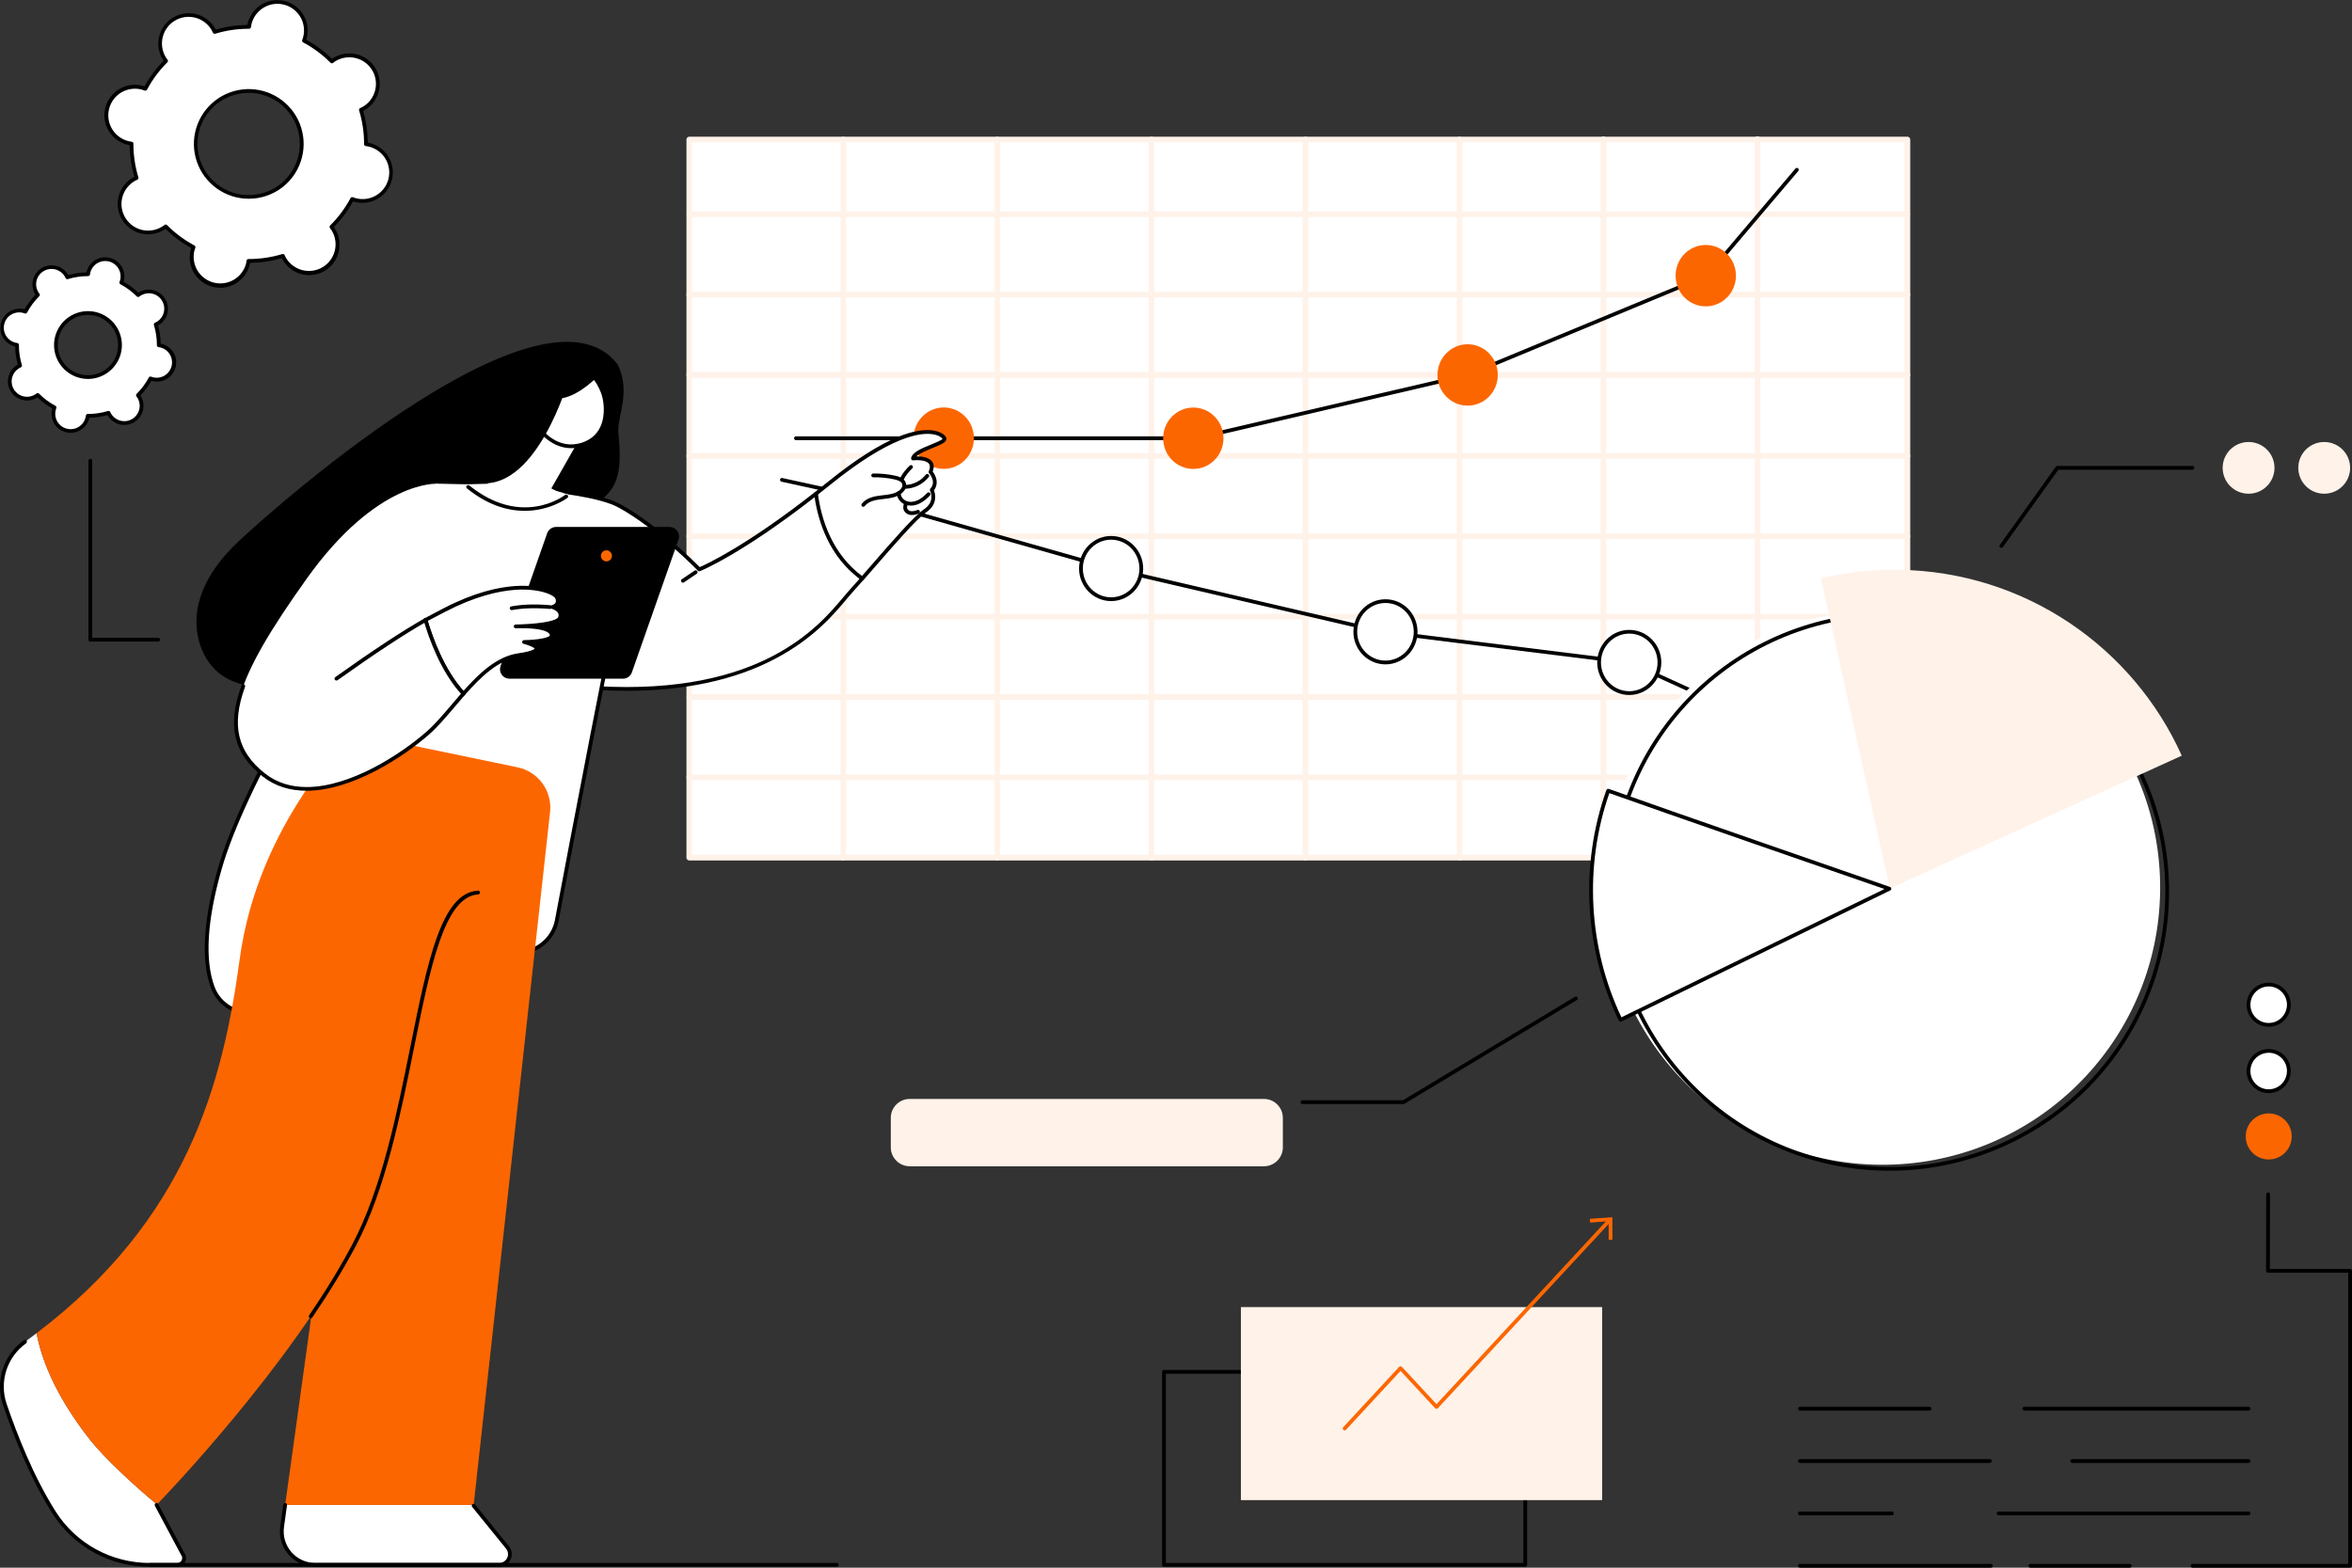 <?xml version="1.0" encoding="UTF-8"?> <svg xmlns="http://www.w3.org/2000/svg" width="180" height="120" viewBox="0 0 180 120" fill="none"><rect x="0" y="0" width="180" height="120" fill="#333333" stroke="none"/><g clip-path="url(#clip0_115_8562)"><path d="M145.976 10.681H52.752V65.649H145.976V10.681Z" fill="white"></path><path d="M145.975 65.865H52.752C52.694 65.865 52.639 65.843 52.599 65.802C52.558 65.761 52.535 65.706 52.535 65.649V10.681C52.535 10.624 52.558 10.569 52.599 10.528C52.639 10.487 52.694 10.464 52.752 10.464H145.975C146.033 10.464 146.088 10.487 146.129 10.528C146.169 10.569 146.192 10.624 146.192 10.681V65.649C146.192 65.677 146.186 65.706 146.175 65.732C146.165 65.758 146.149 65.782 146.129 65.802C146.108 65.822 146.085 65.838 146.058 65.849C146.032 65.86 146.004 65.865 145.975 65.865ZM52.968 65.433H145.758V10.898H52.968V65.433Z" fill="#FFF2E9"></path><path d="M145.975 59.716H52.752C52.723 59.716 52.695 59.71 52.669 59.7C52.643 59.689 52.619 59.673 52.599 59.653C52.578 59.633 52.562 59.609 52.552 59.582C52.541 59.556 52.535 59.528 52.535 59.5C52.535 59.471 52.541 59.443 52.552 59.417C52.562 59.391 52.578 59.367 52.599 59.347C52.619 59.327 52.643 59.311 52.669 59.3C52.695 59.289 52.723 59.283 52.752 59.283H145.975C146.004 59.283 146.032 59.289 146.058 59.3C146.085 59.311 146.108 59.327 146.129 59.347C146.149 59.367 146.165 59.391 146.175 59.417C146.186 59.443 146.192 59.471 146.192 59.5C146.192 59.528 146.186 59.556 146.175 59.582C146.165 59.609 146.149 59.633 146.129 59.653C146.108 59.673 146.085 59.689 146.058 59.7C146.032 59.71 146.004 59.716 145.975 59.716Z" fill="#FFF2E9"></path><path d="M145.975 53.566H52.752C52.696 53.563 52.644 53.539 52.606 53.499C52.568 53.459 52.546 53.405 52.546 53.35C52.546 53.294 52.568 53.241 52.606 53.201C52.644 53.16 52.696 53.136 52.752 53.133H145.975C146.031 53.136 146.083 53.16 146.121 53.201C146.159 53.241 146.181 53.294 146.181 53.35C146.181 53.405 146.159 53.459 146.121 53.499C146.083 53.539 146.031 53.563 145.975 53.566Z" fill="#FFF2E9"></path><path d="M145.975 47.417H52.752C52.696 47.414 52.644 47.39 52.606 47.35C52.568 47.309 52.546 47.256 52.546 47.2C52.546 47.145 52.568 47.092 52.606 47.051C52.644 47.011 52.696 46.987 52.752 46.984H145.975C146.031 46.987 146.083 47.011 146.121 47.051C146.159 47.092 146.181 47.145 146.181 47.2C146.181 47.256 146.159 47.309 146.121 47.35C146.083 47.39 146.031 47.414 145.975 47.417Z" fill="#FFF2E9"></path><path d="M145.975 41.267H52.752C52.694 41.267 52.639 41.244 52.599 41.203C52.558 41.163 52.535 41.108 52.535 41.05C52.535 40.993 52.558 40.938 52.599 40.897C52.639 40.857 52.694 40.834 52.752 40.834H145.975C146.033 40.834 146.088 40.857 146.129 40.897C146.169 40.938 146.192 40.993 146.192 41.05C146.192 41.108 146.169 41.163 146.129 41.203C146.088 41.244 146.033 41.267 145.975 41.267Z" fill="#FFF2E9"></path><path d="M145.975 35.117H52.752C52.694 35.117 52.639 35.095 52.599 35.054C52.558 35.013 52.535 34.958 52.535 34.901C52.535 34.844 52.558 34.788 52.599 34.748C52.639 34.707 52.694 34.685 52.752 34.685H145.975C146.033 34.685 146.088 34.707 146.129 34.748C146.169 34.788 146.192 34.844 146.192 34.901C146.192 34.958 146.169 35.013 146.129 35.054C146.088 35.095 146.033 35.117 145.975 35.117Z" fill="#FFF2E9"></path><path d="M145.975 28.918H52.752C52.694 28.918 52.639 28.895 52.599 28.855C52.558 28.814 52.535 28.759 52.535 28.701C52.535 28.644 52.558 28.589 52.599 28.549C52.639 28.508 52.694 28.485 52.752 28.485H145.975C146.033 28.485 146.088 28.508 146.129 28.549C146.169 28.589 146.192 28.644 146.192 28.701C146.192 28.759 146.169 28.814 146.129 28.855C146.088 28.895 146.033 28.918 145.975 28.918Z" fill="#FFF2E9"></path><path d="M145.975 22.768H52.752C52.694 22.768 52.639 22.746 52.599 22.705C52.558 22.665 52.535 22.61 52.535 22.552C52.535 22.495 52.558 22.44 52.599 22.399C52.639 22.358 52.694 22.336 52.752 22.336H145.975C146.033 22.336 146.088 22.358 146.129 22.399C146.169 22.44 146.192 22.495 146.192 22.552C146.192 22.61 146.169 22.665 146.129 22.705C146.088 22.746 146.033 22.768 145.975 22.768Z" fill="#FFF2E9"></path><path d="M145.975 16.619H52.752C52.696 16.616 52.644 16.592 52.606 16.552C52.568 16.511 52.546 16.458 52.546 16.402C52.546 16.347 52.568 16.293 52.606 16.253C52.644 16.213 52.696 16.189 52.752 16.186H145.975C146.031 16.189 146.083 16.213 146.121 16.253C146.159 16.293 146.181 16.347 146.181 16.402C146.181 16.458 146.159 16.511 146.121 16.552C146.083 16.592 146.031 16.616 145.975 16.619Z" fill="#FFF2E9"></path><path d="M64.542 65.865C64.484 65.865 64.429 65.843 64.389 65.802C64.348 65.761 64.325 65.707 64.325 65.649V10.681C64.325 10.624 64.348 10.569 64.389 10.528C64.429 10.488 64.484 10.465 64.542 10.465C64.599 10.465 64.654 10.488 64.695 10.528C64.736 10.569 64.758 10.624 64.758 10.681V65.649C64.758 65.707 64.736 65.761 64.695 65.802C64.654 65.843 64.599 65.865 64.542 65.865Z" fill="#FFF2E9"></path><path d="M76.331 65.865C76.274 65.865 76.219 65.843 76.178 65.802C76.138 65.761 76.115 65.707 76.115 65.649V10.681C76.115 10.653 76.12 10.625 76.131 10.598C76.142 10.572 76.158 10.548 76.178 10.528C76.198 10.508 76.222 10.492 76.248 10.481C76.275 10.47 76.303 10.465 76.331 10.465C76.36 10.465 76.388 10.47 76.414 10.481C76.44 10.492 76.464 10.508 76.484 10.528C76.504 10.548 76.52 10.572 76.531 10.598C76.542 10.625 76.548 10.653 76.548 10.681V65.649C76.548 65.707 76.525 65.761 76.484 65.802C76.444 65.843 76.389 65.865 76.331 65.865Z" fill="#FFF2E9"></path><path d="M88.12 65.865C88.063 65.865 88.008 65.843 87.967 65.802C87.927 65.761 87.904 65.707 87.904 65.649V10.681C87.904 10.653 87.909 10.625 87.92 10.598C87.931 10.572 87.947 10.548 87.967 10.528C87.987 10.508 88.011 10.492 88.037 10.481C88.064 10.47 88.092 10.465 88.12 10.465C88.149 10.465 88.177 10.47 88.203 10.481C88.23 10.492 88.253 10.508 88.273 10.528C88.294 10.548 88.309 10.572 88.32 10.598C88.331 10.625 88.337 10.653 88.337 10.681V65.649C88.337 65.707 88.314 65.761 88.273 65.802C88.233 65.843 88.178 65.865 88.12 65.865Z" fill="#FFF2E9"></path><path d="M99.91 65.865C99.853 65.865 99.797 65.843 99.757 65.802C99.716 65.761 99.693 65.707 99.693 65.649V10.681C99.693 10.653 99.699 10.625 99.71 10.598C99.721 10.572 99.737 10.548 99.757 10.528C99.777 10.508 99.801 10.492 99.827 10.481C99.853 10.47 99.882 10.465 99.91 10.465C99.938 10.465 99.966 10.47 99.993 10.481C100.019 10.492 100.043 10.508 100.063 10.528C100.083 10.548 100.099 10.572 100.11 10.598C100.121 10.625 100.126 10.653 100.126 10.681V65.649C100.126 65.707 100.104 65.761 100.063 65.802C100.022 65.843 99.967 65.865 99.91 65.865Z" fill="#FFF2E9"></path><path d="M111.7 65.865C111.643 65.865 111.587 65.843 111.547 65.802C111.506 65.761 111.483 65.707 111.483 65.649V10.681C111.483 10.624 111.506 10.569 111.547 10.528C111.587 10.488 111.643 10.465 111.7 10.465C111.757 10.465 111.812 10.488 111.853 10.528C111.894 10.569 111.917 10.624 111.917 10.681V65.649C111.917 65.707 111.894 65.761 111.853 65.802C111.812 65.843 111.757 65.865 111.7 65.865Z" fill="#FFF2E9"></path><path d="M122.713 65.832C122.655 65.832 122.6 65.809 122.56 65.768C122.519 65.728 122.496 65.672 122.496 65.615V10.646C122.499 10.591 122.523 10.539 122.564 10.501C122.604 10.463 122.657 10.441 122.713 10.441C122.769 10.441 122.822 10.463 122.862 10.501C122.903 10.539 122.927 10.591 122.93 10.646V65.615C122.93 65.672 122.907 65.728 122.866 65.768C122.825 65.809 122.77 65.832 122.713 65.832Z" fill="#FFF2E9"></path><path d="M134.499 65.832C134.441 65.832 134.386 65.809 134.346 65.768C134.305 65.728 134.282 65.672 134.282 65.615V10.647C134.282 10.589 134.305 10.534 134.346 10.494C134.386 10.453 134.441 10.43 134.499 10.43C134.556 10.43 134.611 10.453 134.652 10.494C134.693 10.534 134.715 10.589 134.715 10.647V65.615C134.715 65.672 134.693 65.728 134.652 65.768C134.611 65.809 134.556 65.832 134.499 65.832Z" fill="#FFF2E9"></path><path d="M91.536 33.69H60.914C60.876 33.69 60.839 33.675 60.812 33.648C60.785 33.621 60.77 33.584 60.77 33.546C60.77 33.508 60.785 33.471 60.812 33.444C60.839 33.417 60.876 33.402 60.914 33.402H91.519L112.278 28.564L130.548 20.984L137.404 12.904C137.417 12.889 137.432 12.877 137.449 12.868C137.465 12.86 137.484 12.855 137.503 12.853C137.522 12.851 137.541 12.854 137.559 12.86C137.577 12.865 137.594 12.875 137.608 12.887C137.623 12.899 137.635 12.914 137.643 12.931C137.652 12.948 137.657 12.966 137.659 12.985C137.66 13.004 137.658 13.023 137.652 13.041C137.646 13.059 137.637 13.076 137.625 13.09L130.745 21.195C130.73 21.212 130.712 21.226 130.691 21.235L112.375 28.835C112.367 28.838 112.36 28.84 112.352 28.842L91.569 33.687C91.558 33.689 91.547 33.69 91.536 33.69Z" fill="black"></path><path d="M91.324 35.895C92.599 35.895 93.633 34.844 93.633 33.546C93.633 32.248 92.599 31.197 91.324 31.197C90.049 31.197 89.016 32.248 89.016 33.546C89.016 34.844 90.049 35.895 91.324 35.895Z" fill="#FC6600"></path><path d="M112.32 31.051C113.595 31.051 114.628 29.999 114.628 28.702C114.628 27.404 113.595 26.352 112.32 26.352C111.045 26.352 110.011 27.404 110.011 28.702C110.011 29.999 111.045 31.051 112.32 31.051Z" fill="#FC6600"></path><path d="M130.543 23.451C131.818 23.451 132.852 22.399 132.852 21.102C132.852 19.804 131.818 18.752 130.543 18.752C129.268 18.752 128.234 19.804 128.234 21.102C128.234 22.399 129.268 23.451 130.543 23.451Z" fill="#FC6600"></path><path d="M72.225 35.89C73.5 35.89 74.534 34.839 74.534 33.541C74.534 32.243 73.5 31.191 72.225 31.191C70.95 31.191 69.916 32.243 69.916 33.541C69.916 34.839 70.95 35.89 72.225 35.89Z" fill="#FC6600"></path><path d="M136.464 56.215C136.443 56.215 136.423 56.21 136.404 56.202L124.649 50.846L105.8 48.504H105.785L85.002 43.66L65.381 38.094L59.809 36.871C59.791 36.867 59.773 36.86 59.758 36.849C59.742 36.838 59.729 36.824 59.719 36.808C59.698 36.776 59.691 36.737 59.699 36.7C59.707 36.662 59.73 36.63 59.762 36.609C59.794 36.588 59.834 36.581 59.871 36.59L65.449 37.814L85.07 43.38L105.839 48.222L124.702 50.565C124.716 50.567 124.731 50.571 124.744 50.576L136.519 55.942C136.55 55.955 136.574 55.979 136.589 56.008C136.604 56.038 136.609 56.072 136.602 56.104C136.595 56.136 136.577 56.165 136.551 56.186C136.525 56.207 136.493 56.218 136.46 56.218L136.464 56.215Z" fill="black"></path><path d="M106.031 50.711C107.306 50.711 108.34 49.659 108.34 48.361C108.34 47.064 107.306 46.012 106.031 46.012C104.756 46.012 103.723 47.064 103.723 48.361C103.723 49.659 104.756 50.711 106.031 50.711Z" fill="white"></path><path d="M106.031 50.855C104.678 50.855 103.578 49.736 103.578 48.363C103.578 46.99 104.678 45.871 106.031 45.871C107.383 45.871 108.484 46.99 108.484 48.363C108.484 49.736 107.383 50.855 106.031 50.855ZM106.031 46.156C104.838 46.156 103.865 47.145 103.865 48.361C103.865 49.578 104.836 50.566 106.031 50.566C107.225 50.566 108.196 49.577 108.196 48.361C108.196 47.145 107.226 46.156 106.031 46.156Z" fill="black"></path><path d="M85.036 45.866C86.311 45.866 87.344 44.814 87.344 43.517C87.344 42.219 86.311 41.167 85.036 41.167C83.761 41.167 82.727 42.219 82.727 43.517C82.727 44.814 83.761 45.866 85.036 45.866Z" fill="white"></path><path d="M85.035 46.011C83.683 46.011 82.582 44.892 82.582 43.519C82.582 42.145 83.683 41.027 85.035 41.027C86.388 41.027 87.488 42.145 87.488 43.519C87.488 44.892 86.388 46.011 85.035 46.011ZM85.035 41.311C83.842 41.311 82.87 42.3 82.87 43.517C82.87 44.733 83.841 45.722 85.035 45.722C86.231 45.722 87.201 44.732 87.201 43.517C87.201 42.301 86.227 41.311 85.035 41.311Z" fill="black"></path><path d="M66.764 40.532C68.039 40.532 69.072 39.48 69.072 38.182C69.072 36.885 68.039 35.833 66.764 35.833C65.489 35.833 64.455 36.885 64.455 38.182C64.455 39.48 65.489 40.532 66.764 40.532Z" fill="white"></path><path d="M66.763 40.676C65.411 40.676 64.311 39.557 64.311 38.184C64.311 36.811 65.411 35.692 66.763 35.692C68.116 35.692 69.216 36.811 69.216 38.184C69.216 39.557 68.115 40.676 66.763 40.676ZM66.763 35.977C65.57 35.977 64.598 36.966 64.598 38.182C64.598 39.399 65.569 40.388 66.763 40.388C67.959 40.388 68.929 39.398 68.929 38.182C68.929 36.967 67.957 35.977 66.763 35.977Z" fill="black"></path><path d="M124.689 53.055C125.964 53.055 126.998 52.003 126.998 50.706C126.998 49.408 125.964 48.356 124.689 48.356C123.414 48.356 122.38 49.408 122.38 50.706C122.38 52.003 123.414 53.055 124.689 53.055Z" fill="white"></path><path d="M124.688 53.199C123.336 53.199 122.236 52.081 122.236 50.707C122.236 49.334 123.336 48.216 124.688 48.216C126.04 48.216 127.141 49.334 127.141 50.707C127.141 52.081 126.041 53.199 124.688 53.199ZM124.688 48.5C123.495 48.5 122.523 49.489 122.523 50.705C122.523 51.92 123.493 52.91 124.688 52.91C125.883 52.91 126.854 51.921 126.854 50.705C126.854 49.488 125.882 48.5 124.688 48.5Z" fill="black"></path><path d="M47.328 33.191C47.664 36.374 47.168 37.519 45.605 38.56C41.34 41.398 37.819 45.28 33.33 47.843C29.796 49.861 26.104 51.795 22.065 52.433C20.359 52.702 18.484 52.696 17.057 51.741C15.366 50.608 14.739 48.34 15.159 46.376C15.579 44.412 16.872 42.726 18.357 41.343C21.628 38.295 41.735 20.633 47.279 27.909C48.326 30.105 47.189 31.883 47.328 33.191Z" fill="black"></path><path d="M72.267 33.526C72.009 33.111 69.91 31.774 63.445 37.002C63.104 37.277 62.773 37.54 62.449 37.794C62.705 39.753 63.524 42.504 65.987 44.286C67.613 42.428 69.957 39.661 70.792 39.105C71.798 38.435 71.309 37.503 71.309 37.503C71.885 36.864 71.215 36.133 71.215 36.133C71.751 34.879 69.869 35.095 69.869 35.095C70.018 34.378 72.526 33.942 72.267 33.526Z" fill="white"></path><path d="M65.987 44.429C65.959 44.429 65.932 44.422 65.909 44.407C65.885 44.392 65.867 44.37 65.855 44.345C65.844 44.32 65.84 44.292 65.844 44.264C65.848 44.237 65.86 44.211 65.878 44.19C66.122 43.913 66.381 43.614 66.649 43.306C68.212 41.507 69.986 39.468 70.712 38.983C71.594 38.393 71.198 37.601 71.181 37.567C71.168 37.541 71.162 37.511 71.166 37.482C71.17 37.453 71.182 37.426 71.202 37.404C71.682 36.872 71.132 36.254 71.108 36.229C71.09 36.208 71.077 36.183 71.073 36.156C71.068 36.128 71.071 36.1 71.082 36.075C71.189 35.824 71.194 35.631 71.096 35.5C70.87 35.197 70.146 35.207 69.885 35.237C69.862 35.24 69.84 35.237 69.818 35.229C69.797 35.221 69.778 35.208 69.762 35.191C69.747 35.174 69.736 35.154 69.73 35.132C69.724 35.11 69.723 35.087 69.728 35.064C69.821 34.611 70.558 34.311 71.271 34.022C71.589 33.89 72.062 33.7 72.136 33.591C72.064 33.49 71.841 33.315 71.409 33.243C70.457 33.081 68.166 33.37 63.535 37.111C63.194 37.388 62.862 37.65 62.537 37.905C62.523 37.917 62.505 37.925 62.487 37.93C62.469 37.935 62.45 37.937 62.431 37.935C62.412 37.932 62.394 37.926 62.377 37.917C62.361 37.908 62.346 37.895 62.335 37.881C62.323 37.866 62.314 37.849 62.309 37.83C62.304 37.812 62.303 37.793 62.305 37.774C62.307 37.755 62.313 37.737 62.322 37.721C62.331 37.704 62.344 37.69 62.359 37.678C62.682 37.424 63.015 37.162 63.353 36.887C67.835 33.265 70.233 32.751 71.457 32.957C71.972 33.044 72.276 33.269 72.389 33.45C72.41 33.482 72.423 33.518 72.427 33.556C72.432 33.593 72.428 33.632 72.417 33.667C72.345 33.886 71.994 34.038 71.379 34.288C70.943 34.465 70.379 34.695 70.132 34.933C70.486 34.928 71.068 34.978 71.328 35.327C71.479 35.528 71.497 35.785 71.382 36.103C71.622 36.408 71.879 37.003 71.476 37.525C71.578 37.797 71.783 38.616 70.873 39.223C70.178 39.686 68.342 41.798 66.87 43.495C66.602 43.803 66.345 44.102 66.099 44.38C66.085 44.396 66.068 44.408 66.049 44.417C66.029 44.426 66.008 44.43 65.987 44.429Z" fill="black"></path><path d="M62.449 37.791C56.626 42.362 53.517 43.585 53.517 43.585C53.517 43.585 50.397 40.356 47.402 38.722C44.407 37.088 33.436 37.029 33.436 37.029C33.436 37.029 31.957 51.895 45.72 52.67C59.483 53.445 63.605 46.918 65.096 45.287C65.35 45.01 65.654 44.666 65.987 44.285C63.521 42.501 62.705 39.751 62.449 37.791Z" fill="white"></path><path d="M47.919 52.878C47.2 52.878 46.464 52.856 45.712 52.812C41.803 52.592 38.741 51.218 36.609 48.729C32.639 44.092 33.285 37.083 33.292 37.013C33.295 36.977 33.312 36.944 33.338 36.919C33.365 36.895 33.4 36.882 33.436 36.882C33.885 36.882 44.478 36.959 47.471 38.591C50.205 40.084 53.071 42.926 53.55 43.41C54.094 43.175 57.154 41.76 62.359 37.675C62.379 37.659 62.403 37.649 62.428 37.646C62.453 37.642 62.479 37.646 62.502 37.655C62.526 37.665 62.547 37.681 62.562 37.701C62.578 37.721 62.588 37.745 62.591 37.77C62.846 39.722 63.657 42.417 66.069 44.165C66.085 44.177 66.099 44.192 66.109 44.209C66.119 44.226 66.126 44.245 66.128 44.265C66.13 44.285 66.128 44.306 66.122 44.325C66.116 44.344 66.106 44.362 66.093 44.377C65.71 44.816 65.426 45.134 65.2 45.382C65.075 45.518 64.929 45.692 64.761 45.894C63.82 47.017 62.245 48.897 59.288 50.443C56.2 52.065 52.382 52.878 47.919 52.878ZM33.569 37.175C33.503 38.152 33.237 44.35 36.83 48.545C38.908 50.971 41.902 52.311 45.728 52.526C58.242 53.231 62.659 47.962 64.542 45.711C64.713 45.507 64.86 45.332 64.99 45.19C65.193 44.967 65.444 44.685 65.777 44.308C63.48 42.574 62.636 40.008 62.342 38.059C56.695 42.465 53.602 43.707 53.571 43.719C53.545 43.73 53.516 43.732 53.488 43.726C53.46 43.72 53.434 43.706 53.414 43.685C53.384 43.653 50.276 40.453 47.335 38.848C44.582 37.347 34.832 37.189 33.569 37.175Z" fill="black"></path><path d="M66.068 38.794C66.041 38.794 66.014 38.787 65.991 38.772C65.968 38.758 65.95 38.738 65.938 38.713C65.926 38.689 65.921 38.662 65.924 38.635C65.927 38.608 65.937 38.583 65.954 38.561C66.304 38.108 66.897 37.986 67.43 37.925L67.546 37.912C68.005 37.862 68.476 37.81 68.818 37.545C68.949 37.44 69.095 37.255 69.054 37.077C69.014 36.898 68.817 36.776 68.468 36.699C67.929 36.581 67.379 36.526 66.827 36.535C66.789 36.535 66.752 36.52 66.725 36.494C66.697 36.467 66.681 36.431 66.68 36.393C66.68 36.355 66.694 36.318 66.721 36.29C66.747 36.263 66.784 36.247 66.822 36.246C67.395 36.236 67.968 36.294 68.528 36.417C68.997 36.52 69.268 36.72 69.335 37.013C69.406 37.323 69.203 37.609 68.994 37.773C68.587 38.089 68.075 38.145 67.577 38.199L67.461 38.212C66.988 38.266 66.466 38.37 66.181 38.736C66.168 38.754 66.151 38.768 66.131 38.778C66.112 38.788 66.09 38.794 66.068 38.794Z" fill="black"></path><path d="M69.037 36.776C69.012 36.777 68.987 36.771 68.965 36.759C68.943 36.747 68.924 36.73 68.911 36.708C68.898 36.687 68.89 36.663 68.889 36.637C68.888 36.612 68.894 36.587 68.906 36.565C69.089 36.217 69.333 35.903 69.624 35.639C69.638 35.626 69.654 35.616 69.672 35.609C69.69 35.602 69.709 35.599 69.728 35.6C69.747 35.601 69.766 35.605 69.783 35.613C69.8 35.621 69.816 35.633 69.829 35.647C69.842 35.66 69.852 35.677 69.859 35.695C69.865 35.712 69.868 35.731 69.867 35.75C69.867 35.769 69.862 35.788 69.854 35.805C69.846 35.823 69.835 35.838 69.821 35.851C69.555 36.094 69.333 36.38 69.165 36.699C69.153 36.722 69.134 36.742 69.112 36.755C69.089 36.769 69.063 36.776 69.037 36.776Z" fill="black"></path><path d="M69.271 37.413C69.233 37.413 69.196 37.398 69.169 37.371C69.142 37.344 69.126 37.307 69.126 37.269C69.126 37.23 69.142 37.194 69.169 37.167C69.196 37.14 69.233 37.124 69.271 37.124C69.576 37.115 69.876 37.04 70.149 36.903C70.422 36.767 70.662 36.572 70.852 36.333C70.876 36.303 70.911 36.284 70.949 36.279C70.987 36.275 71.025 36.285 71.055 36.309C71.085 36.333 71.105 36.368 71.109 36.406C71.114 36.444 71.103 36.482 71.079 36.512C70.863 36.784 70.589 37.006 70.278 37.161C69.967 37.317 69.626 37.403 69.278 37.413H69.271Z" fill="black"></path><path d="M69.707 38.703C69.56 38.705 69.414 38.678 69.276 38.626C68.89 38.477 68.63 38.109 68.643 37.731C68.644 37.693 68.661 37.657 68.689 37.63C68.717 37.604 68.754 37.59 68.792 37.592C68.831 37.593 68.867 37.609 68.893 37.637C68.919 37.665 68.933 37.703 68.932 37.741C68.923 37.994 69.112 38.254 69.38 38.357C69.628 38.452 69.937 38.429 70.233 38.292C70.536 38.151 70.786 37.913 70.97 37.721C70.997 37.698 71.032 37.686 71.067 37.687C71.103 37.688 71.136 37.702 71.162 37.726C71.188 37.751 71.204 37.784 71.207 37.819C71.21 37.854 71.2 37.889 71.179 37.918C70.977 38.128 70.702 38.389 70.355 38.551C70.153 38.648 69.932 38.7 69.707 38.703Z" fill="black"></path><path d="M69.797 39.425C69.765 39.425 69.733 39.423 69.701 39.42C69.444 39.391 69.225 39.227 69.155 39.012C69.089 38.812 69.155 38.61 69.206 38.462C69.212 38.444 69.221 38.427 69.233 38.413C69.246 38.398 69.261 38.386 69.278 38.378C69.295 38.369 69.313 38.364 69.332 38.363C69.351 38.361 69.37 38.364 69.388 38.37C69.406 38.376 69.423 38.385 69.437 38.398C69.451 38.41 69.463 38.425 69.472 38.442C69.48 38.459 69.485 38.477 69.487 38.496C69.488 38.515 69.486 38.534 69.48 38.552C69.433 38.694 69.397 38.821 69.43 38.924C69.456 38.983 69.499 39.034 69.552 39.071C69.605 39.107 69.668 39.129 69.733 39.132C69.894 39.14 70.056 39.108 70.203 39.039C70.221 39.032 70.24 39.029 70.258 39.029C70.278 39.03 70.296 39.034 70.314 39.041C70.331 39.049 70.347 39.06 70.36 39.074C70.373 39.087 70.383 39.103 70.39 39.121C70.397 39.139 70.401 39.157 70.4 39.176C70.4 39.195 70.396 39.214 70.388 39.231C70.381 39.249 70.37 39.265 70.356 39.278C70.342 39.291 70.326 39.301 70.309 39.308C70.147 39.379 69.974 39.418 69.797 39.425Z" fill="black"></path><path d="M52.264 44.601C52.233 44.6 52.204 44.59 52.179 44.572C52.155 44.554 52.137 44.528 52.128 44.499C52.118 44.47 52.119 44.439 52.129 44.41C52.139 44.381 52.157 44.356 52.182 44.338L53.16 43.677C53.192 43.655 53.231 43.647 53.269 43.655C53.306 43.662 53.339 43.684 53.361 43.716C53.382 43.748 53.39 43.786 53.383 43.824C53.375 43.862 53.353 43.895 53.322 43.916L52.345 44.577C52.321 44.593 52.292 44.601 52.264 44.601Z" fill="black"></path><path d="M39.419 37.156C32.476 36.986 33.357 37.029 33.357 37.029C33.357 37.029 19.612 56.505 16.755 66.472C15.403 71.187 15.607 73.969 16.213 75.597C16.465 76.275 16.955 76.838 17.591 77.182C18.228 77.526 18.967 77.628 19.673 77.469L40.225 72.839C40.802 72.71 41.329 72.414 41.739 71.989C42.15 71.563 42.427 71.027 42.536 70.447C43.669 64.433 47.07 46.483 47.736 44.283C48.537 41.639 46.362 37.327 39.419 37.156Z" fill="white"></path><path d="M19.095 77.684C18.455 77.683 17.831 77.488 17.306 77.124C16.78 76.759 16.378 76.244 16.152 75.646C15.365 73.527 15.546 70.427 16.691 66.431C17.562 63.396 19.524 59.182 22.524 53.906C22.533 53.889 22.545 53.873 22.56 53.86C22.575 53.848 22.592 53.838 22.611 53.832C22.63 53.827 22.649 53.825 22.669 53.827C22.689 53.829 22.707 53.835 22.724 53.845C22.741 53.855 22.756 53.868 22.768 53.883C22.78 53.899 22.789 53.917 22.793 53.936C22.798 53.955 22.799 53.975 22.796 53.994C22.792 54.013 22.785 54.032 22.774 54.048C19.787 59.305 17.833 63.498 16.969 66.507C15.84 70.442 15.656 73.483 16.423 75.543C16.665 76.186 17.131 76.721 17.737 77.048C18.342 77.376 19.045 77.473 19.716 77.324L40.27 72.696C40.82 72.573 41.321 72.291 41.712 71.886C42.103 71.481 42.367 70.971 42.471 70.418C43.521 64.838 46.999 46.46 47.674 44.241C47.685 44.204 47.711 44.173 47.745 44.155C47.778 44.137 47.818 44.133 47.855 44.144C47.891 44.155 47.922 44.181 47.94 44.214C47.958 44.248 47.962 44.288 47.951 44.325C47.282 46.53 43.804 64.895 42.755 70.471C42.641 71.08 42.352 71.643 41.922 72.09C41.492 72.536 40.941 72.847 40.336 72.984L19.782 77.612C19.556 77.661 19.326 77.686 19.095 77.684Z" fill="black"></path><path d="M21.588 116.874C21.538 117.236 21.566 117.605 21.67 117.956C21.775 118.306 21.953 118.63 22.193 118.906C22.434 119.182 22.731 119.403 23.064 119.554C23.397 119.706 23.759 119.784 24.125 119.784H38.203C38.358 119.784 38.509 119.74 38.64 119.658C38.77 119.575 38.875 119.457 38.942 119.318C39.008 119.179 39.034 119.023 39.015 118.87C38.997 118.717 38.936 118.572 38.839 118.452L36.244 115.258L36.25 115.196H21.823L21.588 116.874Z" fill="white"></path><path d="M39.605 58.734L26.966 56.111L25.887 60.033L28.573 66.499L21.823 115.196H36.25L42.097 62.164C42.183 61.385 41.976 60.602 41.515 59.967C41.054 59.333 40.373 58.893 39.605 58.734Z" fill="#FC6600"></path><path d="M38.203 119.928H24.127C23.74 119.928 23.358 119.845 23.006 119.685C22.654 119.525 22.34 119.291 22.086 119C21.832 118.708 21.644 118.366 21.534 117.995C21.423 117.625 21.394 117.235 21.447 116.852L21.68 115.174C21.686 115.137 21.706 115.102 21.736 115.079C21.767 115.056 21.805 115.046 21.843 115.051C21.881 115.056 21.915 115.076 21.938 115.107C21.962 115.137 21.972 115.176 21.966 115.214L21.733 116.892C21.686 117.234 21.713 117.581 21.811 117.912C21.91 118.243 22.078 118.548 22.305 118.809C22.532 119.069 22.812 119.277 23.126 119.42C23.44 119.563 23.781 119.637 24.127 119.637H38.203C38.331 119.638 38.456 119.602 38.563 119.534C38.671 119.467 38.758 119.37 38.812 119.255C38.867 119.14 38.889 119.012 38.874 118.886C38.859 118.759 38.809 118.64 38.728 118.541L36.134 115.346C36.109 115.316 36.098 115.278 36.102 115.24C36.106 115.202 36.125 115.167 36.155 115.143C36.185 115.119 36.223 115.108 36.261 115.112C36.299 115.116 36.334 115.135 36.358 115.165L38.951 118.361C39.065 118.502 39.138 118.672 39.159 118.853C39.181 119.033 39.151 119.216 39.072 119.38C38.994 119.544 38.871 119.683 38.717 119.78C38.563 119.877 38.385 119.928 38.203 119.928Z" fill="black"></path><path d="M6.945 110.275C5.129 107.987 3.378 105.085 2.797 102.052C2.508 102.271 2.216 102.489 1.916 102.708C1.179 103.238 0.631 103.991 0.353 104.855C0.075 105.719 0.081 106.649 0.371 107.51C1.164 109.846 2.438 113.092 4.13 115.766C4.916 117 6.002 118.016 7.286 118.719C8.57 119.422 10.011 119.789 11.475 119.786H13.564C13.662 119.785 13.758 119.758 13.84 119.706C13.923 119.654 13.99 119.58 14.033 119.493C14.076 119.405 14.094 119.307 14.085 119.21C14.075 119.113 14.039 119.021 13.98 118.943L11.982 115.198L12.016 115.163C10.239 113.691 7.994 111.597 6.945 110.275Z" fill="white"></path><path d="M28.029 60.079L26.97 56.109C26.97 56.109 19.757 62.946 18.347 73.396C17.054 82.97 14.303 93.324 2.794 102.052C3.375 105.084 5.127 107.986 6.942 110.274C7.992 111.596 10.237 113.691 12.014 115.16C12.651 114.504 22.227 104.537 27.107 95.287C32.154 85.713 31.727 68.609 36.589 68.318L28.029 60.079Z" fill="#FC6600"></path><path d="M23.778 100.911C23.752 100.911 23.726 100.903 23.704 100.89C23.682 100.876 23.663 100.857 23.651 100.834C23.639 100.81 23.633 100.784 23.634 100.758C23.636 100.732 23.644 100.707 23.659 100.685C24.971 98.755 26.087 96.916 26.98 95.22C29.223 90.966 30.384 85.196 31.41 80.106C32.732 73.533 33.778 68.342 36.581 68.174C36.619 68.172 36.656 68.185 36.685 68.21C36.714 68.236 36.731 68.272 36.733 68.31C36.736 68.348 36.723 68.386 36.697 68.415C36.672 68.443 36.636 68.461 36.598 68.463C34.017 68.617 32.941 73.967 31.694 80.162C30.665 85.272 29.499 91.064 27.237 95.355C26.337 97.06 25.215 98.908 23.9 100.847C23.886 100.867 23.868 100.883 23.847 100.894C23.826 100.905 23.802 100.911 23.778 100.911Z" fill="black"></path><path d="M13.564 119.928H11.475C8.419 119.928 5.628 118.4 4.008 115.841C2.295 113.133 1.01 109.84 0.234 107.553C-0.069 106.664 -0.077 105.701 0.211 104.807C0.498 103.913 1.067 103.135 1.832 102.589C1.863 102.566 1.901 102.557 1.939 102.563C1.977 102.569 2.011 102.59 2.033 102.621C2.056 102.652 2.065 102.691 2.059 102.729C2.053 102.767 2.032 102.801 2.001 102.823C1.286 103.333 0.755 104.06 0.486 104.895C0.217 105.73 0.224 106.63 0.507 107.461C1.278 109.732 2.554 113.003 4.252 115.687C5.819 118.161 8.518 119.639 11.475 119.639H13.564C13.635 119.639 13.704 119.619 13.765 119.582C13.825 119.545 13.873 119.491 13.905 119.428C13.936 119.364 13.949 119.293 13.942 119.223C13.935 119.152 13.909 119.085 13.865 119.029C13.861 119.023 13.856 119.016 13.852 119.009L11.854 115.264C11.836 115.23 11.832 115.19 11.843 115.154C11.855 115.117 11.88 115.086 11.914 115.068C11.948 115.05 11.987 115.046 12.024 115.058C12.061 115.069 12.091 115.094 12.109 115.128L14.102 118.866C14.175 118.965 14.22 119.083 14.23 119.206C14.241 119.329 14.216 119.453 14.161 119.563C14.105 119.673 14.02 119.766 13.915 119.831C13.809 119.896 13.688 119.93 13.564 119.93V119.928Z" fill="black"></path><path d="M44.657 33.063L42.194 37.384L43.336 38.002C43.336 38.002 39.831 40.702 35.593 37.076L37.303 37.029L41.175 31.706L44.657 33.063Z" fill="white"></path><path d="M40.152 39.103C38.896 39.103 37.371 38.702 35.738 37.387C35.708 37.363 35.689 37.329 35.685 37.291C35.681 37.252 35.692 37.214 35.716 37.184C35.74 37.155 35.775 37.136 35.813 37.132C35.851 37.127 35.889 37.139 35.919 37.163C39.909 40.376 43.111 37.991 43.245 37.888C43.276 37.864 43.314 37.854 43.352 37.859C43.371 37.861 43.389 37.867 43.405 37.877C43.422 37.886 43.436 37.899 43.448 37.914C43.459 37.929 43.468 37.946 43.473 37.965C43.478 37.983 43.479 38.002 43.477 38.021C43.474 38.039 43.468 38.058 43.459 38.074C43.449 38.091 43.437 38.105 43.422 38.117C43.401 38.132 42.103 39.103 40.152 39.103Z" fill="black"></path><path d="M41.148 32.675C41.148 32.675 42.478 34.733 44.613 34.009C46.748 33.285 46.456 30.846 46.133 30.017C45.811 29.189 45.462 28.879 45.462 28.879C45.462 28.879 43.289 31.046 41.939 30.141C41.862 30.09 41.148 32.675 41.148 32.675Z" fill="white"></path><path d="M43.717 34.307C42.053 34.307 41.038 32.771 41.026 32.753C41.015 32.736 41.008 32.716 41.005 32.696C41.002 32.676 41.003 32.656 41.009 32.636C41.718 30.067 41.802 30.036 41.883 30.006C41.906 29.998 41.929 29.995 41.953 29.998C41.976 30.001 41.999 30.009 42.019 30.022C43.256 30.85 45.339 28.798 45.36 28.776C45.386 28.75 45.421 28.735 45.458 28.734C45.494 28.733 45.53 28.746 45.557 28.77C45.573 28.784 45.936 29.112 46.267 29.964C46.497 30.554 46.672 31.8 46.208 32.794C45.905 33.444 45.383 33.898 44.658 34.144C44.355 34.25 44.038 34.305 43.717 34.307ZM41.305 32.648C41.527 32.962 42.727 34.496 44.566 33.872C45.213 33.653 45.678 33.249 45.944 32.673C46.37 31.761 46.207 30.616 45.996 30.07C45.789 29.538 45.571 29.229 45.453 29.087C44.999 29.509 43.254 31.002 41.992 30.343C41.866 30.688 41.565 31.708 41.305 32.648Z" fill="black"></path><path d="M43.572 28.879C43.572 28.879 41.013 38.148 36.185 36.879L39.08 30.426L43.572 28.879Z" fill="black"></path><path d="M47.677 51.952H38.983C38.868 51.951 38.755 51.923 38.653 51.87C38.552 51.817 38.464 51.741 38.398 51.648C38.331 51.554 38.288 51.446 38.272 51.333C38.256 51.219 38.267 51.104 38.304 50.995L41.876 40.817C41.925 40.677 42.017 40.555 42.139 40.469C42.26 40.383 42.405 40.337 42.554 40.336H51.25C51.365 40.337 51.477 40.365 51.579 40.418C51.681 40.47 51.769 40.547 51.835 40.64C51.902 40.734 51.945 40.842 51.961 40.955C51.977 41.068 51.966 41.184 51.929 41.292L48.357 51.471C48.307 51.611 48.215 51.733 48.094 51.819C47.972 51.905 47.827 51.951 47.677 51.952Z" fill="black"></path><path d="M46.41 42.972C46.644 42.972 46.834 42.782 46.834 42.548C46.834 42.313 46.644 42.123 46.41 42.123C46.175 42.123 45.985 42.313 45.985 42.548C45.985 42.782 46.175 42.972 46.41 42.972Z" fill="#FC6600"></path><path d="M42.271 46.464C42.271 46.464 42.868 46.332 42.631 45.742C42.416 45.212 39.331 43.94 34.034 46.681C33.494 46.96 33.006 47.217 32.566 47.453C32.96 48.806 33.879 51.391 35.475 53.098C36.719 51.685 38.074 50.382 39.679 50.147C42.515 49.735 40.109 49.137 40.109 49.137C40.109 49.137 42.227 49.114 42.227 48.627C42.227 47.98 40.516 47.928 39.789 47.935C39.593 47.941 39.469 47.943 39.469 47.943C39.469 47.943 39.594 47.937 39.789 47.935C40.595 47.907 42.657 47.789 42.852 47.293C43.092 46.679 42.271 46.464 42.271 46.464Z" fill="white"></path><path d="M35.472 53.246C35.453 53.246 35.433 53.242 35.415 53.234C35.397 53.226 35.381 53.215 35.367 53.2C33.753 51.478 32.83 48.888 32.425 47.496C32.416 47.464 32.417 47.43 32.43 47.399C32.443 47.369 32.466 47.343 32.495 47.328C32.954 47.081 33.448 46.821 33.965 46.554C38.544 44.186 41.255 44.874 41.978 45.141C42.4 45.298 42.687 45.498 42.766 45.69C42.854 45.909 42.855 46.103 42.766 46.267C42.727 46.338 42.675 46.401 42.612 46.451C42.763 46.53 42.888 46.652 42.971 46.8C43.013 46.886 43.035 46.979 43.038 47.073C43.039 47.168 43.02 47.262 42.982 47.349C42.875 47.62 42.391 47.82 41.532 47.944C41.821 48.016 42.057 48.117 42.206 48.261C42.256 48.309 42.297 48.366 42.324 48.429C42.352 48.492 42.367 48.561 42.367 48.63C42.367 49.037 41.557 49.193 40.847 49.252C41.055 49.361 41.21 49.5 41.202 49.669C41.187 49.959 40.75 50.14 39.696 50.293C38.121 50.521 36.787 51.823 35.579 53.195C35.566 53.21 35.55 53.222 35.532 53.231C35.513 53.239 35.494 53.244 35.474 53.244L35.472 53.246ZM32.735 47.529C33.139 48.885 34.004 51.254 35.47 52.886C36.688 51.517 38.037 50.245 39.655 50.009C40.824 49.84 40.912 49.658 40.915 49.651C40.887 49.567 40.477 49.383 40.071 49.282C40.037 49.274 40.006 49.254 39.986 49.225C39.966 49.196 39.957 49.16 39.961 49.125C39.965 49.09 39.982 49.058 40.008 49.034C40.035 49.011 40.069 48.998 40.105 48.998C41.22 48.986 42.08 48.791 42.08 48.632C42.079 48.601 42.072 48.571 42.059 48.542C42.046 48.514 42.027 48.489 42.004 48.469C41.749 48.217 40.922 48.075 39.788 48.084C39.591 48.091 39.467 48.092 39.467 48.092C39.43 48.092 39.394 48.077 39.367 48.051C39.34 48.025 39.324 47.99 39.322 47.953C39.32 47.915 39.334 47.878 39.36 47.85C39.385 47.822 39.421 47.806 39.459 47.804C39.459 47.804 39.586 47.798 39.787 47.796C41.685 47.73 42.627 47.473 42.716 47.245C42.739 47.196 42.751 47.143 42.751 47.089C42.751 47.036 42.739 46.982 42.716 46.934C42.62 46.743 42.336 46.631 42.236 46.606C42.205 46.597 42.177 46.579 42.158 46.553C42.139 46.527 42.128 46.496 42.129 46.464C42.13 46.431 42.141 46.4 42.161 46.375C42.182 46.35 42.21 46.333 42.241 46.326C42.246 46.326 42.438 46.278 42.514 46.136C42.558 46.05 42.553 45.939 42.498 45.803C42.468 45.728 42.279 45.565 41.879 45.416C41.185 45.16 38.573 44.502 34.099 46.815C33.621 47.058 33.164 47.299 32.735 47.528V47.529Z" fill="black"></path><path d="M39.158 46.702C39.122 46.703 39.086 46.69 39.059 46.665C39.032 46.641 39.015 46.607 39.012 46.571C39.008 46.535 39.019 46.499 39.041 46.47C39.064 46.441 39.096 46.422 39.132 46.416C40.192 46.219 41.336 46.258 42.11 46.325C42.148 46.328 42.183 46.346 42.208 46.376C42.233 46.405 42.245 46.443 42.242 46.481C42.238 46.519 42.22 46.554 42.191 46.579C42.161 46.604 42.123 46.616 42.085 46.612C41.002 46.519 39.998 46.547 39.184 46.7C39.176 46.702 39.167 46.702 39.158 46.702Z" fill="black"></path><path d="M28.558 49.941L36.187 38.133L33.436 37.029C33.436 37.029 28.862 36.743 23.477 44.289C18.092 51.835 16.208 56.184 20.186 59.317C24.165 62.45 30.702 57.902 32.744 56.109C33.63 55.331 34.516 54.184 35.472 53.101C33.872 51.396 32.958 48.81 32.563 47.456C28.889 49.429 28.558 49.941 28.558 49.941Z" fill="white"></path><path d="M23.459 60.528C22.242 60.528 21.086 60.211 20.096 59.431C17.865 57.673 17.368 55.528 18.482 52.474C18.495 52.438 18.522 52.409 18.556 52.392C18.591 52.376 18.631 52.375 18.667 52.388C18.703 52.401 18.733 52.428 18.749 52.462C18.765 52.497 18.767 52.537 18.753 52.573C17.689 55.491 18.159 57.536 20.275 59.204C21.213 59.943 22.309 60.245 23.472 60.245C26.808 60.245 30.653 57.753 32.649 56C33.282 55.445 33.913 54.701 34.584 53.913C34.809 53.647 35.043 53.373 35.278 53.103C33.719 51.382 32.823 48.861 32.425 47.497C32.418 47.478 32.416 47.459 32.417 47.44C32.419 47.42 32.424 47.401 32.433 47.384C32.442 47.367 32.455 47.351 32.469 47.339C32.485 47.327 32.502 47.317 32.521 47.312C32.539 47.306 32.559 47.305 32.578 47.307C32.598 47.309 32.617 47.316 32.633 47.325C32.65 47.335 32.665 47.348 32.677 47.364C32.688 47.38 32.697 47.397 32.701 47.416C33.1 48.782 34.004 51.324 35.578 53.002C35.602 53.029 35.616 53.064 35.616 53.101C35.616 53.137 35.602 53.172 35.578 53.199C35.315 53.498 35.053 53.806 34.801 54.103C34.124 54.899 33.488 55.65 32.837 56.22C30.807 58.001 26.891 60.528 23.459 60.528Z" fill="black"></path><path d="M25.745 52.092C25.722 52.092 25.699 52.086 25.679 52.076C25.658 52.065 25.641 52.05 25.628 52.031C25.616 52.015 25.609 51.998 25.604 51.979C25.6 51.961 25.599 51.942 25.602 51.923C25.606 51.904 25.612 51.887 25.622 51.87C25.633 51.854 25.646 51.84 25.661 51.829L25.712 51.793C28.508 49.8 30.789 48.298 32.492 47.334C32.508 47.325 32.526 47.319 32.545 47.317C32.564 47.314 32.583 47.316 32.601 47.321C32.62 47.326 32.637 47.334 32.652 47.346C32.667 47.358 32.679 47.372 32.689 47.388C32.698 47.405 32.704 47.423 32.707 47.442C32.709 47.461 32.708 47.48 32.703 47.498C32.698 47.517 32.689 47.534 32.677 47.549C32.666 47.564 32.651 47.576 32.635 47.586C30.94 48.548 28.668 50.044 25.88 52.032L25.829 52.068C25.804 52.084 25.775 52.093 25.745 52.092Z" fill="black"></path><path d="M165.316 68.148C165.434 56.428 156.01 46.833 144.268 46.715C132.526 46.598 122.912 56.003 122.794 67.723C122.677 79.443 132.101 89.038 143.843 89.156C155.585 89.273 165.199 79.868 165.316 68.148Z" fill="white"></path><path d="M144.605 89.612H144.311C132.51 89.456 123.036 79.744 123.193 67.965C123.271 62.347 125.559 56.985 129.563 53.04C133.566 49.095 138.963 46.884 144.586 46.885H144.879C156.681 47.042 166.155 56.753 165.998 68.532C165.92 74.15 163.632 79.512 159.628 83.457C155.625 87.401 150.228 89.613 144.605 89.612H144.605ZM144.588 47.172C139.041 47.171 133.716 49.352 129.767 53.243C125.817 57.135 123.559 62.424 123.482 67.966C123.327 79.587 132.673 89.167 144.315 89.322C147.087 89.361 149.838 88.853 152.413 87.829C154.988 86.805 157.336 85.284 159.323 83.353C161.31 81.422 162.897 79.119 163.993 76.576C165.089 74.032 165.673 71.298 165.711 68.528C165.866 56.908 156.52 47.328 144.877 47.174L144.588 47.172Z" fill="black"></path><path d="M144.659 68.165L139.358 44.266C141.3 43.805 143.292 43.586 145.287 43.614C154.977 43.745 163.254 49.562 166.971 57.843L144.594 68.028L144.659 68.165Z" fill="#FFF2E9"></path><path d="M123.075 60.524C122.066 63.365 121.63 66.377 121.792 69.387C121.953 72.397 122.71 75.346 124.018 78.062C129.065 75.608 144.596 68.029 144.596 68.029C144.596 68.029 126.641 61.811 123.075 60.524Z" fill="white"></path><path d="M124.018 78.207C124.001 78.207 123.985 78.204 123.97 78.199C123.952 78.192 123.935 78.183 123.921 78.17C123.907 78.158 123.895 78.142 123.887 78.125C121.244 72.629 120.898 66.197 122.939 60.477C122.946 60.459 122.956 60.442 122.968 60.428C122.981 60.414 122.996 60.403 123.014 60.395C123.031 60.387 123.05 60.382 123.069 60.381C123.088 60.38 123.107 60.383 123.125 60.389C126.648 61.66 144.464 67.83 144.643 67.892C144.67 67.901 144.694 67.918 144.712 67.941C144.729 67.963 144.739 67.991 144.741 68.019C144.743 68.048 144.736 68.076 144.721 68.101C144.707 68.126 144.686 68.145 144.66 68.158C144.504 68.234 129.071 75.765 124.081 78.191C124.061 78.201 124.04 78.207 124.018 78.207ZM123.165 60.71C121.219 66.279 121.554 72.513 124.087 77.87C128.8 75.574 142.019 69.126 144.222 68.051C141.795 67.213 126.696 61.978 123.163 60.71H123.165Z" fill="black"></path><path d="M177.873 37.792C178.968 37.792 179.856 36.906 179.856 35.812C179.856 34.719 178.968 33.833 177.873 33.833C176.778 33.833 175.89 34.719 175.89 35.812C175.89 36.906 176.778 37.792 177.873 37.792Z" fill="#FFF2E9"></path><path d="M172.085 37.792C173.18 37.792 174.068 36.906 174.068 35.812C174.068 34.719 173.18 33.833 172.085 33.833C170.989 33.833 170.102 34.719 170.102 35.812C170.102 36.906 170.989 37.792 172.085 37.792Z" fill="#FFF2E9"></path><path d="M153.164 41.939C153.134 41.939 153.105 41.93 153.08 41.912C153.065 41.901 153.052 41.887 153.042 41.871C153.032 41.855 153.025 41.837 153.022 41.818C153.019 41.8 153.019 41.781 153.024 41.762C153.028 41.744 153.036 41.726 153.047 41.711L157.333 35.728C157.346 35.71 157.364 35.695 157.384 35.684C157.405 35.674 157.427 35.668 157.45 35.668H167.798C167.835 35.671 167.869 35.687 167.894 35.714C167.92 35.741 167.933 35.776 167.933 35.813C167.933 35.85 167.92 35.885 167.894 35.912C167.869 35.939 167.835 35.955 167.798 35.957H157.524L153.282 41.879C153.269 41.898 153.251 41.913 153.23 41.923C153.21 41.934 153.187 41.939 153.164 41.939Z" fill="black"></path><path d="M107.405 84.511H99.679C99.641 84.511 99.604 84.496 99.577 84.469C99.55 84.442 99.535 84.405 99.535 84.367C99.535 84.328 99.55 84.292 99.577 84.264C99.604 84.237 99.641 84.222 99.679 84.222H107.366L120.533 76.299C120.549 76.289 120.567 76.283 120.586 76.28C120.605 76.277 120.624 76.278 120.642 76.283C120.661 76.287 120.678 76.295 120.693 76.306C120.709 76.318 120.722 76.332 120.731 76.348C120.741 76.364 120.748 76.382 120.75 76.401C120.753 76.42 120.752 76.439 120.748 76.457C120.743 76.476 120.735 76.493 120.724 76.508C120.713 76.524 120.698 76.536 120.682 76.546L107.481 84.49C107.458 84.504 107.432 84.511 107.405 84.511Z" fill="black"></path><path d="M96.728 84.119H69.622C68.822 84.119 68.173 84.767 68.173 85.567V87.825C68.173 88.624 68.822 89.273 69.622 89.273H96.728C97.528 89.273 98.177 88.624 98.177 87.825V85.567C98.177 84.767 97.528 84.119 96.728 84.119Z" fill="#FFF2E9"></path><path d="M64.042 119.928H11.475C11.437 119.928 11.4 119.912 11.373 119.885C11.346 119.858 11.331 119.822 11.331 119.783C11.331 119.745 11.346 119.708 11.373 119.681C11.4 119.654 11.437 119.639 11.475 119.639H64.042C64.08 119.639 64.117 119.654 64.144 119.681C64.171 119.708 64.186 119.745 64.186 119.783C64.186 119.822 64.171 119.858 64.144 119.885C64.117 119.912 64.08 119.928 64.042 119.928Z" fill="black"></path><path d="M29.852 13.735C29.922 13.457 29.937 13.168 29.895 12.885C29.854 12.601 29.756 12.329 29.609 12.083C29.462 11.837 29.268 11.622 29.038 11.451C28.807 11.28 28.546 11.156 28.268 11.086C28.181 11.066 28.093 11.05 28.005 11.039C28.009 10.149 27.878 9.263 27.619 8.412C27.7 8.376 27.779 8.336 27.855 8.291C28.113 8.139 28.337 7.936 28.513 7.694C28.689 7.453 28.814 7.177 28.879 6.885C28.944 6.593 28.949 6.291 28.892 5.997C28.836 5.704 28.719 5.425 28.55 5.178C28.381 4.931 28.163 4.721 27.91 4.562C27.656 4.403 27.373 4.298 27.077 4.253C26.781 4.207 26.479 4.224 26.19 4.3C25.9 4.377 25.63 4.512 25.395 4.697C24.767 4.065 24.048 3.531 23.261 3.112C23.294 3.029 23.321 2.945 23.343 2.86C23.485 2.298 23.397 1.704 23.1 1.207C22.803 0.71 22.32 0.352 21.759 0.21C21.197 0.069 20.602 0.156 20.105 0.453C19.608 0.75 19.249 1.233 19.107 1.794C19.086 1.88 19.07 1.968 19.06 2.056C18.169 2.053 17.282 2.183 16.43 2.442C16.395 2.361 16.354 2.282 16.309 2.206C16.008 1.718 15.527 1.368 14.969 1.231C14.412 1.095 13.823 1.184 13.33 1.478C12.837 1.772 12.48 2.248 12.336 2.803C12.192 3.359 12.273 3.948 12.56 4.444C12.606 4.52 12.656 4.593 12.711 4.662C12.079 5.289 11.544 6.008 11.125 6.793C11.043 6.761 10.958 6.734 10.872 6.711C10.594 6.641 10.305 6.627 10.022 6.669C9.738 6.71 9.465 6.807 9.219 6.954C8.973 7.102 8.758 7.296 8.587 7.525C8.416 7.755 8.292 8.017 8.222 8.295C8.152 8.572 8.138 8.861 8.18 9.145C8.221 9.428 8.319 9.701 8.466 9.947C8.613 10.193 8.807 10.407 9.037 10.578C9.267 10.749 9.529 10.873 9.807 10.943C9.893 10.964 9.981 10.979 10.069 10.99C10.066 11.88 10.196 12.766 10.456 13.617C10.374 13.653 10.296 13.693 10.22 13.738C9.723 14.035 9.364 14.517 9.223 15.078C9.081 15.639 9.169 16.234 9.466 16.73C9.763 17.227 10.246 17.585 10.807 17.726C11.369 17.868 11.963 17.78 12.46 17.483C12.537 17.438 12.61 17.387 12.679 17.332C13.307 17.964 14.026 18.498 14.812 18.917C14.78 19 14.753 19.084 14.73 19.17C14.656 19.459 14.641 19.761 14.688 20.056C14.735 20.351 14.842 20.633 15.002 20.885C15.163 21.137 15.373 21.354 15.621 21.521C15.868 21.689 16.148 21.804 16.442 21.859C16.735 21.914 17.038 21.909 17.329 21.842C17.621 21.776 17.896 21.651 18.137 21.474C18.378 21.297 18.58 21.073 18.731 20.815C18.882 20.557 18.978 20.271 19.014 19.974C19.905 19.978 20.791 19.848 21.644 19.588C21.766 19.858 21.942 20.099 22.161 20.299C22.38 20.498 22.637 20.651 22.916 20.748C23.196 20.845 23.493 20.884 23.788 20.863C24.084 20.841 24.372 20.76 24.634 20.624C24.898 20.488 25.13 20.3 25.318 20.072C25.506 19.843 25.645 19.578 25.728 19.294C25.81 19.01 25.834 18.712 25.797 18.418C25.761 18.125 25.665 17.841 25.515 17.586C25.47 17.51 25.419 17.438 25.364 17.368C25.997 16.741 26.531 16.023 26.951 15.237C27.033 15.27 27.117 15.297 27.203 15.319C27.765 15.46 28.359 15.372 28.856 15.075C29.353 14.778 29.711 14.296 29.852 13.735ZM22.971 12.004C22.776 12.781 22.354 13.483 21.759 14.021C21.164 14.559 20.423 14.909 19.629 15.026C18.835 15.143 18.025 15.022 17.3 14.678C16.575 14.335 15.968 13.784 15.556 13.096C15.144 12.408 14.946 11.614 14.986 10.813C15.027 10.012 15.304 9.241 15.782 8.598C16.261 7.954 16.92 7.467 17.676 7.198C18.431 6.929 19.25 6.89 20.028 7.086C21.071 7.348 21.967 8.013 22.519 8.936C23.071 9.858 23.233 10.962 22.971 12.004Z" fill="white"></path><path d="M16.853 22.028C16.45 22.028 16.054 21.923 15.703 21.725C15.352 21.526 15.058 21.24 14.851 20.894C14.693 20.633 14.588 20.342 14.543 20.04C14.498 19.738 14.513 19.429 14.588 19.133C14.6 19.085 14.615 19.035 14.632 18.983C13.912 18.588 13.25 18.096 12.663 17.521C12.619 17.553 12.575 17.58 12.532 17.606C12.002 17.922 11.368 18.016 10.77 17.865C10.171 17.715 9.656 17.333 9.34 16.803C9.023 16.274 8.929 15.64 9.08 15.042C9.231 14.444 9.613 13.93 10.143 13.613C10.186 13.587 10.231 13.562 10.28 13.538C10.051 12.75 9.931 11.933 9.922 11.112C9.869 11.103 9.818 11.092 9.77 11.08C9.471 11.008 9.19 10.877 8.942 10.695C8.694 10.514 8.484 10.285 8.325 10.022C8.166 9.759 8.061 9.467 8.015 9.163C7.97 8.859 7.985 8.549 8.06 8.251C8.135 7.953 8.269 7.673 8.453 7.427C8.637 7.181 8.868 6.974 9.132 6.817C9.397 6.661 9.69 6.558 9.995 6.516C10.299 6.473 10.609 6.491 10.907 6.569C10.955 6.581 11.005 6.595 11.056 6.613C11.453 5.894 11.945 5.232 12.52 4.646C12.489 4.601 12.461 4.558 12.435 4.515C12.124 3.985 12.035 3.355 12.188 2.76C12.34 2.166 12.722 1.655 13.249 1.34C13.776 1.026 14.406 0.932 15.003 1.079C15.599 1.227 16.113 1.604 16.432 2.128C16.458 2.171 16.482 2.216 16.507 2.265C17.296 2.036 18.113 1.916 18.935 1.908C18.944 1.854 18.955 1.805 18.967 1.756C19.121 1.161 19.504 0.651 20.033 0.337C20.562 0.023 21.194 -0.069 21.79 0.081C22.387 0.232 22.899 0.611 23.216 1.138C23.534 1.665 23.629 2.295 23.483 2.892C23.471 2.94 23.456 2.99 23.439 3.042C24.158 3.438 24.821 3.93 25.407 4.504C25.452 4.473 25.495 4.445 25.538 4.42C25.801 4.263 26.092 4.159 26.394 4.115C26.696 4.07 27.005 4.086 27.301 4.16C27.598 4.235 27.876 4.367 28.122 4.549C28.367 4.731 28.574 4.96 28.731 5.222C28.888 5.484 28.992 5.775 29.036 6.077C29.081 6.379 29.065 6.687 28.991 6.984C28.916 7.28 28.784 7.558 28.601 7.804C28.419 8.049 28.19 8.256 27.928 8.412C27.885 8.438 27.84 8.463 27.791 8.487C28.02 9.276 28.14 10.092 28.148 10.913C28.202 10.922 28.253 10.933 28.3 10.945C28.597 11.02 28.876 11.152 29.121 11.334C29.367 11.516 29.574 11.745 29.731 12.007C29.888 12.269 29.992 12.559 30.036 12.862C30.081 13.164 30.066 13.472 29.991 13.768C29.917 14.064 29.785 14.343 29.602 14.588C29.42 14.834 29.191 15.041 28.929 15.197C28.667 15.354 28.376 15.458 28.074 15.503C27.771 15.547 27.463 15.532 27.167 15.458C27.119 15.446 27.069 15.431 27.017 15.414C26.621 16.133 26.128 16.795 25.553 17.381C25.584 17.425 25.613 17.468 25.638 17.512C25.8 17.774 25.909 18.066 25.957 18.371C26.005 18.676 25.992 18.987 25.919 19.286C25.846 19.586 25.713 19.868 25.53 20.116C25.347 20.364 25.116 20.573 24.851 20.731C24.586 20.89 24.293 20.994 23.987 21.037C23.682 21.081 23.37 21.064 23.072 20.986C22.773 20.909 22.493 20.772 22.247 20.586C22.002 20.399 21.796 20.165 21.641 19.898C21.616 19.856 21.591 19.81 21.566 19.762C20.777 19.99 19.96 20.11 19.138 20.118C19.129 20.172 19.119 20.223 19.106 20.271C18.979 20.772 18.689 21.218 18.281 21.536C17.873 21.854 17.37 22.028 16.853 22.029L16.853 22.028ZM12.68 17.187C12.699 17.187 12.718 17.191 12.735 17.198C12.753 17.205 12.769 17.216 12.782 17.229C13.4 17.851 14.108 18.377 14.882 18.789C14.913 18.805 14.937 18.833 14.949 18.866C14.961 18.899 14.961 18.935 14.948 18.968C14.918 19.045 14.892 19.123 14.872 19.203C14.753 19.723 14.843 20.268 15.121 20.722C15.4 21.176 15.846 21.503 16.363 21.633C16.88 21.763 17.427 21.685 17.888 21.417C18.348 21.148 18.685 20.71 18.827 20.197C18.846 20.116 18.861 20.035 18.871 19.953C18.876 19.918 18.893 19.886 18.919 19.863C18.945 19.84 18.979 19.827 19.014 19.827H19.047C19.914 19.827 20.776 19.699 21.606 19.447C21.639 19.437 21.676 19.439 21.708 19.454C21.74 19.468 21.765 19.494 21.78 19.526C21.813 19.602 21.85 19.676 21.892 19.747C22.03 19.977 22.211 20.177 22.426 20.337C22.641 20.496 22.885 20.612 23.145 20.678C23.404 20.743 23.674 20.757 23.939 20.718C24.204 20.679 24.459 20.588 24.689 20.451C24.919 20.314 25.119 20.133 25.279 19.918C25.439 19.703 25.555 19.459 25.62 19.2C25.686 18.94 25.699 18.671 25.66 18.406C25.622 18.141 25.531 17.887 25.393 17.657C25.351 17.586 25.303 17.518 25.252 17.453C25.231 17.425 25.22 17.39 25.222 17.355C25.225 17.32 25.24 17.287 25.265 17.262C25.887 16.645 26.413 15.937 26.825 15.164C26.842 15.133 26.869 15.109 26.902 15.097C26.936 15.085 26.972 15.085 27.005 15.098C27.274 15.204 27.564 15.252 27.853 15.237C28.143 15.223 28.426 15.147 28.684 15.014C28.941 14.882 29.168 14.696 29.348 14.469C29.528 14.242 29.658 13.979 29.729 13.698C29.799 13.417 29.809 13.125 29.757 12.839C29.706 12.555 29.594 12.284 29.429 12.045C29.265 11.807 29.051 11.606 28.803 11.457C28.554 11.307 28.277 11.213 27.989 11.179C27.954 11.175 27.922 11.158 27.898 11.131C27.875 11.105 27.862 11.071 27.862 11.035C27.866 10.159 27.737 9.288 27.482 8.45C27.471 8.417 27.474 8.381 27.489 8.349C27.503 8.317 27.529 8.291 27.561 8.277C27.637 8.244 27.711 8.206 27.782 8.164C28.244 7.887 28.578 7.438 28.71 6.916C28.842 6.393 28.762 5.84 28.486 5.377C28.208 4.914 27.758 4.579 27.233 4.447C26.709 4.315 26.154 4.396 25.689 4.673C25.619 4.716 25.55 4.763 25.485 4.814C25.457 4.836 25.423 4.847 25.387 4.844C25.352 4.842 25.319 4.827 25.294 4.802C24.676 4.18 23.968 3.654 23.195 3.243C23.164 3.226 23.14 3.198 23.128 3.165C23.116 3.132 23.116 3.096 23.129 3.064C23.159 2.986 23.184 2.908 23.205 2.827C23.337 2.303 23.255 1.748 22.978 1.284C22.7 0.821 22.25 0.486 21.725 0.354C21.201 0.222 20.645 0.304 20.181 0.581C19.717 0.858 19.382 1.309 19.25 1.833C19.23 1.913 19.215 1.994 19.205 2.077C19.201 2.112 19.184 2.144 19.157 2.167C19.131 2.19 19.097 2.203 19.062 2.203H19.029C18.162 2.202 17.3 2.33 16.47 2.582C16.436 2.593 16.4 2.59 16.368 2.576C16.336 2.561 16.31 2.535 16.296 2.503C16.263 2.427 16.225 2.353 16.183 2.282C16.046 2.052 15.865 1.852 15.65 1.692C15.435 1.532 15.191 1.417 14.931 1.351C14.671 1.286 14.401 1.272 14.136 1.311C13.871 1.35 13.617 1.441 13.387 1.578C13.157 1.715 12.956 1.896 12.797 2.111C12.637 2.326 12.521 2.57 12.456 2.829C12.39 3.089 12.376 3.359 12.415 3.623C12.454 3.888 12.545 4.143 12.682 4.372C12.725 4.443 12.772 4.511 12.823 4.576C12.845 4.604 12.856 4.638 12.854 4.674C12.851 4.709 12.836 4.742 12.811 4.767C12.189 5.385 11.663 6.092 11.251 6.865C11.234 6.896 11.207 6.92 11.174 6.932C11.141 6.944 11.104 6.944 11.071 6.931C10.802 6.825 10.513 6.778 10.223 6.793C9.934 6.807 9.651 6.883 9.394 7.016C9.136 7.148 8.91 7.334 8.73 7.56C8.55 7.787 8.42 8.049 8.349 8.33C8.278 8.611 8.268 8.903 8.319 9.188C8.371 9.473 8.482 9.744 8.646 9.982C8.81 10.22 9.024 10.421 9.271 10.571C9.519 10.721 9.796 10.816 10.084 10.85C10.119 10.855 10.151 10.872 10.174 10.898C10.198 10.925 10.21 10.959 10.21 10.994C10.207 11.87 10.335 12.741 10.591 13.579C10.601 13.613 10.599 13.649 10.584 13.681C10.569 13.713 10.544 13.738 10.512 13.753C10.257 13.865 10.028 14.028 9.839 14.232C9.65 14.437 9.505 14.677 9.412 14.94C9.32 15.202 9.282 15.48 9.301 15.758C9.321 16.035 9.397 16.306 9.525 16.553C9.653 16.8 9.83 17.018 10.046 17.194C10.261 17.37 10.511 17.5 10.779 17.576C11.047 17.651 11.327 17.672 11.603 17.635C11.879 17.598 12.145 17.506 12.383 17.363C12.454 17.32 12.522 17.273 12.587 17.222C12.613 17.2 12.646 17.187 12.68 17.187ZM19.039 15.213C18.164 15.213 17.311 14.94 16.599 14.432C15.887 13.925 15.351 13.207 15.067 12.38C14.782 11.554 14.763 10.659 15.013 9.821C15.262 8.983 15.767 8.244 16.457 7.706C17.147 7.169 17.987 6.86 18.861 6.823C19.735 6.786 20.599 7.023 21.332 7.501C22.065 7.978 22.63 8.672 22.949 9.486C23.268 10.3 23.325 11.194 23.111 12.041C22.885 12.949 22.361 13.754 21.623 14.329C20.884 14.904 19.975 15.215 19.039 15.213ZM19.029 7.106C18.032 7.105 17.073 7.485 16.346 8.167C15.62 8.849 15.181 9.783 15.119 10.777C15.057 11.771 15.377 12.752 16.013 13.519C16.649 14.286 17.554 14.781 18.544 14.905C19.533 15.028 20.532 14.77 21.338 14.183C22.143 13.596 22.694 12.724 22.879 11.745C23.063 10.766 22.867 9.753 22.331 8.914C21.795 8.074 20.958 7.47 19.991 7.226C19.677 7.146 19.354 7.105 19.029 7.106Z" fill="black"></path><path d="M13.27 28.059C13.355 27.72 13.302 27.36 13.122 27.06C12.943 26.759 12.651 26.542 12.311 26.457C12.259 26.444 12.207 26.434 12.153 26.428C12.155 25.89 12.076 25.354 11.919 24.839C11.969 24.818 12.016 24.793 12.062 24.766C12.357 24.584 12.569 24.293 12.652 23.956C12.734 23.619 12.68 23.263 12.502 22.965C12.324 22.668 12.036 22.452 11.7 22.365C11.364 22.278 11.007 22.326 10.707 22.5C10.661 22.528 10.617 22.559 10.575 22.592C10.195 22.21 9.761 21.887 9.285 21.633C9.305 21.584 9.321 21.532 9.334 21.481C9.403 21.148 9.34 20.801 9.159 20.513C8.978 20.226 8.693 20.019 8.363 19.936C8.033 19.852 7.684 19.9 7.388 20.067C7.092 20.235 6.873 20.511 6.775 20.836C6.762 20.888 6.753 20.941 6.746 20.994C6.207 20.992 5.671 21.071 5.155 21.227C5.134 21.178 5.11 21.131 5.083 21.084C4.902 20.786 4.61 20.571 4.272 20.487C3.933 20.403 3.575 20.456 3.275 20.635C2.975 20.814 2.759 21.104 2.672 21.442C2.586 21.78 2.637 22.138 2.815 22.439C2.843 22.484 2.873 22.528 2.906 22.57C2.524 22.949 2.2 23.383 1.947 23.858C1.897 23.839 1.846 23.822 1.794 23.809C1.624 23.761 1.446 23.747 1.27 23.768C1.095 23.79 0.925 23.846 0.772 23.934C0.619 24.023 0.485 24.141 0.378 24.282C0.271 24.423 0.194 24.584 0.151 24.755C0.108 24.927 0.099 25.105 0.126 25.28C0.153 25.454 0.215 25.622 0.309 25.772C0.402 25.922 0.524 26.052 0.669 26.155C0.813 26.257 0.976 26.329 1.149 26.366C1.201 26.379 1.254 26.389 1.307 26.395C1.305 26.934 1.384 27.469 1.541 27.984C1.492 28.006 1.445 28.03 1.399 28.057C1.106 28.24 0.897 28.531 0.816 28.867C0.735 29.202 0.789 29.556 0.967 29.852C1.144 30.149 1.43 30.364 1.764 30.452C2.098 30.54 2.453 30.493 2.754 30.323C2.799 30.295 2.843 30.264 2.885 30.231C3.265 30.614 3.699 30.936 4.175 31.189C4.156 31.239 4.139 31.29 4.125 31.342C4.08 31.517 4.071 31.7 4.1 31.878C4.128 32.057 4.193 32.227 4.29 32.38C4.387 32.532 4.514 32.663 4.664 32.765C4.814 32.866 4.983 32.935 5.16 32.969C5.338 33.002 5.521 32.999 5.697 32.959C5.874 32.919 6.04 32.843 6.186 32.736C6.332 32.629 6.454 32.493 6.545 32.337C6.636 32.181 6.694 32.008 6.716 31.829C7.255 31.831 7.791 31.753 8.307 31.595C8.328 31.645 8.353 31.692 8.38 31.738C8.469 31.887 8.586 32.017 8.726 32.12C8.865 32.224 9.023 32.299 9.191 32.341C9.359 32.383 9.534 32.392 9.706 32.367C9.877 32.342 10.042 32.283 10.191 32.194C10.34 32.105 10.47 31.988 10.573 31.849C10.677 31.71 10.752 31.552 10.794 31.384C10.837 31.216 10.845 31.041 10.82 30.87C10.795 30.698 10.736 30.534 10.647 30.385C10.62 30.339 10.589 30.295 10.556 30.254C10.938 29.874 11.262 29.439 11.516 28.965C11.566 28.984 11.617 29.001 11.668 29.014C12.008 29.099 12.366 29.046 12.667 28.867C12.967 28.688 13.184 28.398 13.27 28.059ZM9.107 27.01C8.989 27.48 8.734 27.905 8.374 28.23C8.014 28.555 7.566 28.767 7.086 28.837C6.606 28.908 6.116 28.835 5.677 28.627C5.239 28.419 4.872 28.086 4.623 27.67C4.374 27.254 4.254 26.773 4.278 26.289C4.303 25.805 4.47 25.339 4.76 24.95C5.049 24.561 5.448 24.266 5.905 24.103C6.362 23.941 6.857 23.917 7.328 24.035C7.64 24.114 7.934 24.253 8.192 24.445C8.451 24.637 8.669 24.878 8.834 25.155C9 25.431 9.109 25.737 9.156 26.056C9.202 26.374 9.186 26.699 9.107 27.011V27.01Z" fill="white"></path><path d="M5.405 33.131C5.284 33.131 5.163 33.116 5.046 33.087C4.669 32.992 4.346 32.751 4.146 32.418C3.947 32.085 3.888 31.686 3.983 31.309C3.987 31.294 3.992 31.277 3.997 31.26C3.586 31.03 3.207 30.748 2.868 30.422C2.853 30.431 2.839 30.441 2.824 30.449C2.491 30.648 2.091 30.707 1.714 30.612C1.337 30.517 1.014 30.276 0.814 29.943C0.615 29.609 0.556 29.21 0.651 28.834C0.746 28.457 0.987 28.134 1.321 27.934C1.335 27.926 1.35 27.917 1.365 27.909C1.238 27.456 1.169 26.989 1.16 26.518L1.11 26.507C0.74 26.406 0.425 26.164 0.231 25.834C0.038 25.503 -0.018 25.109 0.076 24.738C0.169 24.366 0.405 24.046 0.732 23.846C1.059 23.646 1.452 23.582 1.826 23.668L1.875 23.682C2.106 23.273 2.388 22.895 2.715 22.557C2.705 22.543 2.696 22.528 2.687 22.514C2.492 22.181 2.436 21.784 2.532 21.41C2.628 21.036 2.868 20.715 3.2 20.517C3.532 20.319 3.929 20.26 4.304 20.353C4.679 20.445 5.002 20.683 5.203 21.012C5.212 21.027 5.219 21.041 5.228 21.057C5.681 20.93 6.149 20.861 6.62 20.852C6.623 20.835 6.627 20.819 6.631 20.802C6.726 20.426 6.967 20.102 7.3 19.903C7.634 19.704 8.033 19.645 8.41 19.74C8.787 19.835 9.111 20.076 9.31 20.409C9.509 20.742 9.568 21.141 9.473 21.518C9.469 21.534 9.465 21.551 9.46 21.567C9.87 21.797 10.25 22.079 10.589 22.406L10.632 22.378C10.966 22.18 11.365 22.122 11.742 22.216C12.119 22.311 12.442 22.552 12.642 22.885C12.841 23.218 12.899 23.616 12.805 23.991C12.71 24.367 12.471 24.69 12.139 24.89L12.094 24.915C12.222 25.368 12.29 25.835 12.299 26.305L12.349 26.317C12.539 26.36 12.718 26.441 12.876 26.555C13.034 26.669 13.168 26.813 13.27 26.98C13.372 27.146 13.439 27.33 13.468 27.523C13.498 27.715 13.488 27.912 13.441 28.101C13.393 28.29 13.308 28.467 13.191 28.623C13.074 28.779 12.927 28.91 12.759 29.008C12.591 29.106 12.404 29.17 12.211 29.195C12.018 29.221 11.821 29.207 11.633 29.156C11.617 29.152 11.601 29.147 11.584 29.142C11.354 29.552 11.072 29.931 10.745 30.27C10.754 30.284 10.763 30.299 10.772 30.313C10.971 30.647 11.03 31.045 10.935 31.422C10.84 31.798 10.599 32.122 10.265 32.321C9.932 32.52 9.533 32.578 9.156 32.484C8.779 32.389 8.456 32.148 8.256 31.815L8.231 31.771C7.778 31.898 7.31 31.966 6.839 31.975C6.836 31.992 6.832 32.008 6.828 32.025C6.748 32.341 6.564 32.622 6.306 32.822C6.048 33.022 5.731 33.131 5.405 33.131ZM2.886 30.09C2.924 30.09 2.961 30.105 2.988 30.132C3.358 30.504 3.781 30.818 4.244 31.065C4.275 31.081 4.298 31.109 4.31 31.142C4.322 31.175 4.322 31.211 4.309 31.244C4.292 31.288 4.277 31.334 4.265 31.38C4.225 31.536 4.217 31.699 4.242 31.858C4.267 32.017 4.324 32.17 4.411 32.306C4.497 32.442 4.61 32.559 4.744 32.649C4.878 32.74 5.028 32.802 5.187 32.831C5.345 32.861 5.508 32.858 5.665 32.822C5.823 32.786 5.971 32.719 6.101 32.623C6.231 32.528 6.34 32.407 6.421 32.267C6.502 32.128 6.554 31.974 6.573 31.814C6.577 31.779 6.594 31.747 6.62 31.724C6.647 31.7 6.681 31.687 6.716 31.687H6.735C7.253 31.687 7.769 31.611 8.264 31.46C8.298 31.45 8.334 31.452 8.367 31.467C8.399 31.481 8.424 31.507 8.438 31.54C8.458 31.583 8.48 31.626 8.504 31.667C8.623 31.867 8.799 32.026 9.009 32.126C9.22 32.225 9.455 32.261 9.685 32.227C9.915 32.193 10.13 32.092 10.302 31.936C10.475 31.78 10.597 31.577 10.654 31.351C10.693 31.202 10.701 31.046 10.678 30.893C10.655 30.741 10.603 30.594 10.523 30.462C10.499 30.421 10.471 30.381 10.442 30.344C10.42 30.316 10.409 30.281 10.412 30.246C10.414 30.211 10.429 30.177 10.454 30.153C10.826 29.784 11.141 29.361 11.387 28.899C11.404 28.868 11.432 28.844 11.465 28.832C11.498 28.82 11.534 28.82 11.567 28.833C11.611 28.851 11.657 28.865 11.703 28.877C12.005 28.953 12.326 28.906 12.594 28.747C12.861 28.587 13.055 28.327 13.131 28.025C13.207 27.723 13.16 27.402 13 27.135C12.84 26.867 12.58 26.674 12.278 26.598C12.231 26.587 12.184 26.578 12.137 26.572C12.101 26.569 12.067 26.552 12.043 26.524C12.02 26.497 12.007 26.462 12.008 26.426C12.009 25.902 11.932 25.381 11.779 24.88C11.769 24.846 11.771 24.81 11.786 24.777C11.801 24.745 11.827 24.72 11.859 24.705C11.903 24.686 11.945 24.664 11.986 24.64C12.126 24.558 12.247 24.449 12.342 24.319C12.438 24.188 12.505 24.04 12.541 23.882C12.576 23.725 12.579 23.562 12.548 23.403C12.518 23.245 12.455 23.094 12.364 22.961C12.272 22.828 12.155 22.715 12.018 22.629C11.881 22.543 11.728 22.486 11.568 22.462C11.408 22.438 11.245 22.447 11.089 22.489C10.933 22.53 10.787 22.604 10.661 22.704C10.633 22.726 10.598 22.736 10.563 22.734C10.528 22.732 10.495 22.716 10.47 22.692C10.101 22.32 9.677 22.005 9.215 21.759C9.184 21.742 9.16 21.714 9.148 21.681C9.136 21.648 9.136 21.612 9.149 21.579C9.167 21.535 9.182 21.489 9.194 21.443C9.27 21.141 9.223 20.82 9.062 20.553C8.902 20.285 8.642 20.092 8.339 20.016C8.037 19.94 7.716 19.987 7.448 20.147C7.181 20.307 6.987 20.567 6.911 20.869C6.9 20.916 6.892 20.962 6.886 21.01C6.881 21.045 6.864 21.077 6.838 21.1C6.812 21.123 6.778 21.136 6.743 21.136H6.723C6.205 21.136 5.689 21.213 5.194 21.364C5.16 21.374 5.124 21.372 5.092 21.357C5.06 21.342 5.034 21.316 5.02 21.284C5.001 21.24 4.979 21.198 4.954 21.157C4.793 20.89 4.533 20.698 4.231 20.622C3.929 20.546 3.609 20.592 3.341 20.751C3.197 20.835 3.073 20.95 2.977 21.087C2.881 21.223 2.816 21.379 2.785 21.543C2.754 21.707 2.759 21.875 2.799 22.037C2.839 22.199 2.914 22.351 3.017 22.482C3.039 22.509 3.05 22.544 3.048 22.58C3.045 22.615 3.03 22.648 3.005 22.673C2.633 23.042 2.318 23.465 2.072 23.927C2.055 23.958 2.027 23.982 1.994 23.994C1.961 24.006 1.925 24.006 1.892 23.993C1.847 23.975 1.802 23.96 1.756 23.948C1.606 23.91 1.45 23.902 1.297 23.925C1.144 23.947 0.997 23.999 0.864 24.079C0.732 24.158 0.616 24.262 0.523 24.386C0.431 24.51 0.364 24.651 0.326 24.801C0.289 24.951 0.281 25.106 0.303 25.259C0.325 25.412 0.378 25.559 0.457 25.692C0.536 25.824 0.641 25.94 0.765 26.032C0.889 26.125 1.03 26.192 1.18 26.229C1.226 26.241 1.273 26.249 1.321 26.255C1.356 26.259 1.388 26.276 1.411 26.303C1.434 26.329 1.447 26.363 1.447 26.398C1.445 26.923 1.522 27.444 1.675 27.945C1.685 27.979 1.682 28.015 1.668 28.047C1.653 28.079 1.627 28.105 1.595 28.119C1.448 28.184 1.316 28.278 1.206 28.396C1.097 28.513 1.013 28.652 0.96 28.804C0.906 28.955 0.884 29.116 0.895 29.276C0.906 29.436 0.95 29.593 1.024 29.735C1.098 29.878 1.201 30.004 1.325 30.105C1.45 30.207 1.594 30.282 1.748 30.326C1.903 30.369 2.065 30.381 2.224 30.36C2.384 30.338 2.537 30.285 2.675 30.202C2.716 30.177 2.755 30.15 2.793 30.12C2.819 30.1 2.852 30.089 2.886 30.09ZM6.731 29.006C6.191 29.006 5.663 28.837 5.223 28.522C4.783 28.208 4.452 27.765 4.277 27.254C4.101 26.742 4.089 26.189 4.244 25.671C4.398 25.153 4.71 24.696 5.137 24.364C5.563 24.032 6.083 23.841 6.623 23.819C7.164 23.796 7.698 23.942 8.151 24.237C8.604 24.533 8.953 24.962 9.15 25.465C9.348 25.968 9.383 26.52 9.251 27.044C9.109 27.605 8.783 28.103 8.326 28.459C7.87 28.814 7.307 29.007 6.728 29.008L6.731 29.006ZM6.731 24.104C6.143 24.104 5.577 24.328 5.148 24.73C4.719 25.132 4.46 25.683 4.423 26.27C4.386 26.857 4.575 27.435 4.951 27.888C5.326 28.34 5.86 28.633 6.444 28.705C7.028 28.778 7.617 28.625 8.093 28.279C8.568 27.932 8.893 27.417 9.001 26.84C9.11 26.262 8.994 25.664 8.677 25.169C8.36 24.674 7.866 24.318 7.295 24.174C7.11 24.128 6.919 24.105 6.728 24.106L6.731 24.104Z" fill="black"></path><path d="M12.098 49.109H6.914C6.895 49.11 6.876 49.106 6.859 49.099C6.841 49.092 6.825 49.081 6.812 49.068C6.798 49.054 6.788 49.038 6.78 49.021C6.773 49.003 6.769 48.984 6.77 48.965V35.266C6.77 35.227 6.785 35.191 6.812 35.164C6.839 35.136 6.876 35.121 6.914 35.121C6.952 35.121 6.989 35.136 7.016 35.164C7.043 35.191 7.058 35.227 7.058 35.266V48.821H12.097C12.135 48.821 12.172 48.836 12.199 48.863C12.226 48.89 12.241 48.927 12.241 48.965C12.241 49.004 12.226 49.04 12.199 49.067C12.172 49.094 12.135 49.109 12.097 49.109H12.098Z" fill="black"></path><path d="M179.855 120H167.798C167.76 120 167.723 119.985 167.696 119.958C167.669 119.931 167.654 119.894 167.654 119.856C167.654 119.817 167.669 119.781 167.696 119.754C167.723 119.726 167.76 119.711 167.798 119.711H179.711V97.42H173.57C173.551 97.42 173.532 97.417 173.514 97.409C173.497 97.402 173.481 97.391 173.467 97.378C173.454 97.365 173.443 97.349 173.436 97.331C173.429 97.314 173.425 97.295 173.425 97.276L173.434 91.42C173.434 91.401 173.437 91.382 173.445 91.365C173.452 91.347 173.462 91.331 173.476 91.318C173.489 91.305 173.505 91.294 173.523 91.287C173.54 91.279 173.559 91.276 173.578 91.276C173.597 91.276 173.616 91.28 173.634 91.287C173.651 91.294 173.667 91.305 173.681 91.318C173.694 91.332 173.705 91.348 173.712 91.365C173.719 91.383 173.723 91.402 173.723 91.421L173.714 97.132H179.857C179.895 97.132 179.932 97.147 179.959 97.174C179.986 97.201 180.001 97.238 180.001 97.276V119.856C180.001 119.875 179.997 119.894 179.99 119.911C179.983 119.929 179.972 119.945 179.958 119.958C179.945 119.972 179.929 119.982 179.911 119.989C179.893 119.997 179.874 120 179.855 120Z" fill="black"></path><path d="M116.727 119.928H89.081C89.043 119.928 89.006 119.913 88.979 119.886C88.952 119.859 88.936 119.822 88.936 119.784V105.008C88.936 104.969 88.952 104.933 88.979 104.906C89.006 104.879 89.043 104.864 89.081 104.864H116.727C116.765 104.864 116.802 104.879 116.829 104.906C116.856 104.933 116.871 104.97 116.871 105.008V119.784C116.871 119.822 116.856 119.858 116.829 119.885C116.802 119.912 116.765 119.928 116.727 119.928ZM89.225 119.639H116.583V105.152H89.225V119.639Z" fill="black"></path><path d="M122.613 100.052H94.967V114.828H122.613V100.052Z" fill="#FFF2E9"></path><path d="M102.904 109.489C102.876 109.489 102.849 109.481 102.825 109.465C102.802 109.45 102.783 109.428 102.772 109.402C102.761 109.376 102.758 109.348 102.762 109.32C102.767 109.293 102.779 109.267 102.798 109.247L107.078 104.628C107.092 104.614 107.108 104.602 107.127 104.595C107.145 104.587 107.164 104.583 107.184 104.583C107.204 104.583 107.223 104.587 107.241 104.595C107.26 104.602 107.276 104.614 107.29 104.628L109.936 107.483L123.078 93.3C123.104 93.272 123.14 93.256 123.179 93.254C123.217 93.253 123.254 93.267 123.283 93.293C123.311 93.319 123.327 93.355 123.329 93.393C123.33 93.432 123.316 93.469 123.29 93.497L110.042 107.792C110.028 107.806 110.012 107.817 109.994 107.825C109.975 107.832 109.956 107.836 109.936 107.836C109.917 107.836 109.897 107.832 109.879 107.825C109.861 107.817 109.844 107.806 109.83 107.792L107.184 104.936L103.01 109.441C102.997 109.456 102.98 109.468 102.962 109.476C102.944 109.485 102.924 109.489 102.904 109.489Z" fill="#FC6600"></path><path d="M123.401 94.902L123.112 94.903L123.11 93.48L121.689 93.586L121.668 93.298L123.398 93.169L123.401 94.902Z" fill="#FC6600"></path><path d="M173.626 78.449C174.478 78.449 175.168 77.758 175.168 76.906C175.168 76.054 174.478 75.363 173.626 75.363C172.775 75.363 172.085 76.054 172.085 76.906C172.085 77.758 172.775 78.449 173.626 78.449Z" fill="white"></path><path d="M173.626 78.593C173.292 78.594 172.965 78.495 172.687 78.31C172.409 78.125 172.193 77.862 172.064 77.554C171.936 77.245 171.902 76.906 171.967 76.579C172.032 76.251 172.193 75.95 172.429 75.714C172.665 75.478 172.966 75.317 173.293 75.252C173.621 75.186 173.96 75.22 174.269 75.347C174.578 75.475 174.842 75.691 175.027 75.969C175.213 76.246 175.312 76.572 175.312 76.906C175.312 77.353 175.134 77.782 174.818 78.098C174.502 78.415 174.074 78.593 173.626 78.593ZM173.626 75.507C173.349 75.507 173.078 75.589 172.848 75.742C172.617 75.895 172.437 76.114 172.331 76.369C172.225 76.625 172.197 76.906 172.25 77.177C172.304 77.449 172.437 77.698 172.633 77.894C172.828 78.09 173.078 78.224 173.349 78.278C173.621 78.332 173.903 78.305 174.159 78.199C174.414 78.093 174.633 77.914 174.787 77.683C174.941 77.454 175.023 77.183 175.023 76.906C175.023 76.536 174.876 76.18 174.614 75.918C174.352 75.656 173.997 75.508 173.626 75.507Z" fill="black"></path><path d="M173.626 83.525C174.478 83.525 175.168 82.834 175.168 81.982C175.168 81.13 174.478 80.439 173.626 80.439C172.775 80.439 172.085 81.13 172.085 81.982C172.085 82.834 172.775 83.525 173.626 83.525Z" fill="white"></path><path d="M173.626 83.672C173.292 83.673 172.965 83.574 172.687 83.389C172.409 83.204 172.193 82.941 172.064 82.632C171.936 82.324 171.902 81.985 171.967 81.657C172.032 81.33 172.193 81.029 172.429 80.793C172.665 80.556 172.966 80.395 173.293 80.33C173.621 80.265 173.96 80.298 174.269 80.426C174.578 80.553 174.842 80.77 175.027 81.047C175.213 81.325 175.312 81.651 175.312 81.985C175.312 82.432 175.134 82.861 174.818 83.177C174.502 83.493 174.074 83.671 173.626 83.672ZM173.626 80.586C173.349 80.586 173.078 80.667 172.848 80.821C172.617 80.974 172.437 81.192 172.331 81.448C172.225 81.703 172.197 81.985 172.25 82.256C172.304 82.528 172.437 82.777 172.633 82.973C172.828 83.169 173.078 83.302 173.349 83.356C173.621 83.411 173.903 83.383 174.159 83.277C174.414 83.171 174.633 82.992 174.787 82.762C174.941 82.532 175.023 82.262 175.023 81.985C175.024 81.801 174.988 81.619 174.918 81.449C174.848 81.279 174.745 81.125 174.615 80.995C174.485 80.865 174.331 80.762 174.162 80.691C173.992 80.62 173.81 80.584 173.626 80.584V80.586Z" fill="black"></path><path d="M173.626 88.752C174.599 88.752 175.387 87.963 175.387 86.989C175.387 86.016 174.599 85.227 173.626 85.227C172.654 85.227 171.866 86.016 171.866 86.989C171.866 87.963 172.654 88.752 173.626 88.752Z" fill="#FC6600"></path><path d="M152.364 120H137.746C137.708 120 137.671 119.985 137.644 119.958C137.617 119.931 137.602 119.894 137.602 119.856C137.602 119.817 137.617 119.781 137.644 119.754C137.671 119.727 137.708 119.711 137.746 119.711H152.364C152.402 119.711 152.439 119.727 152.466 119.754C152.493 119.781 152.508 119.817 152.508 119.856C152.508 119.894 152.493 119.931 152.466 119.958C152.439 119.985 152.402 120 152.364 120Z" fill="black"></path><path d="M162.994 120H155.388C155.349 120 155.313 119.985 155.285 119.958C155.258 119.931 155.243 119.894 155.243 119.856C155.243 119.817 155.258 119.781 155.285 119.754C155.313 119.727 155.349 119.711 155.388 119.711H162.994C163.033 119.711 163.069 119.727 163.097 119.754C163.124 119.781 163.139 119.817 163.139 119.856C163.139 119.894 163.124 119.931 163.097 119.958C163.069 119.985 163.033 120 162.994 120Z" fill="black"></path><path d="M144.786 115.991H137.746C137.708 115.991 137.671 115.975 137.644 115.948C137.617 115.921 137.602 115.885 137.602 115.846C137.602 115.808 137.617 115.771 137.644 115.744C137.671 115.717 137.708 115.702 137.746 115.702H144.786C144.825 115.702 144.861 115.717 144.888 115.744C144.916 115.771 144.931 115.808 144.931 115.846C144.931 115.885 144.916 115.921 144.888 115.948C144.861 115.975 144.825 115.991 144.786 115.991Z" fill="black"></path><path d="M172.085 115.991H152.959C152.921 115.991 152.884 115.975 152.857 115.948C152.83 115.921 152.815 115.885 152.815 115.846C152.815 115.808 152.83 115.771 152.857 115.744C152.884 115.717 152.921 115.702 152.959 115.702H172.085C172.123 115.702 172.16 115.717 172.187 115.744C172.214 115.771 172.229 115.808 172.229 115.846C172.229 115.885 172.214 115.921 172.187 115.948C172.16 115.975 172.123 115.991 172.085 115.991Z" fill="black"></path><path d="M152.286 111.982H137.746C137.708 111.982 137.671 111.966 137.644 111.939C137.617 111.912 137.602 111.876 137.602 111.837C137.602 111.799 137.617 111.762 137.644 111.735C137.671 111.708 137.708 111.693 137.746 111.693H152.286C152.324 111.693 152.361 111.708 152.388 111.735C152.415 111.762 152.43 111.799 152.43 111.837C152.43 111.876 152.415 111.912 152.388 111.939C152.361 111.966 152.324 111.982 152.286 111.982Z" fill="black"></path><path d="M172.085 111.982H158.589C158.55 111.982 158.514 111.966 158.487 111.939C158.46 111.912 158.444 111.876 158.444 111.837C158.444 111.799 158.46 111.762 158.487 111.735C158.514 111.708 158.55 111.693 158.589 111.693H172.085C172.123 111.693 172.16 111.708 172.187 111.735C172.214 111.762 172.229 111.799 172.229 111.837C172.229 111.876 172.214 111.912 172.187 111.939C172.16 111.966 172.123 111.982 172.085 111.982Z" fill="black"></path><path d="M147.686 107.973H137.747C137.71 107.971 137.676 107.954 137.65 107.927C137.625 107.901 137.611 107.865 137.611 107.828C137.611 107.792 137.625 107.756 137.65 107.729C137.676 107.703 137.71 107.686 137.747 107.684H147.686C147.723 107.686 147.757 107.703 147.783 107.729C147.808 107.756 147.822 107.792 147.822 107.828C147.822 107.865 147.808 107.901 147.783 107.927C147.757 107.954 147.723 107.971 147.686 107.973Z" fill="black"></path><path d="M172.084 107.973H154.915C154.878 107.971 154.844 107.954 154.819 107.927C154.794 107.901 154.78 107.865 154.78 107.828C154.78 107.792 154.794 107.756 154.819 107.729C154.844 107.703 154.878 107.686 154.915 107.684H172.084C172.121 107.686 172.156 107.703 172.181 107.729C172.206 107.756 172.22 107.792 172.22 107.828C172.22 107.865 172.206 107.901 172.181 107.927C172.156 107.954 172.121 107.971 172.084 107.973Z" fill="black"></path></g><defs><clipPath id="clip0_115_8562"><rect width="180" height="120" fill="white"></rect></clipPath></defs></svg> 